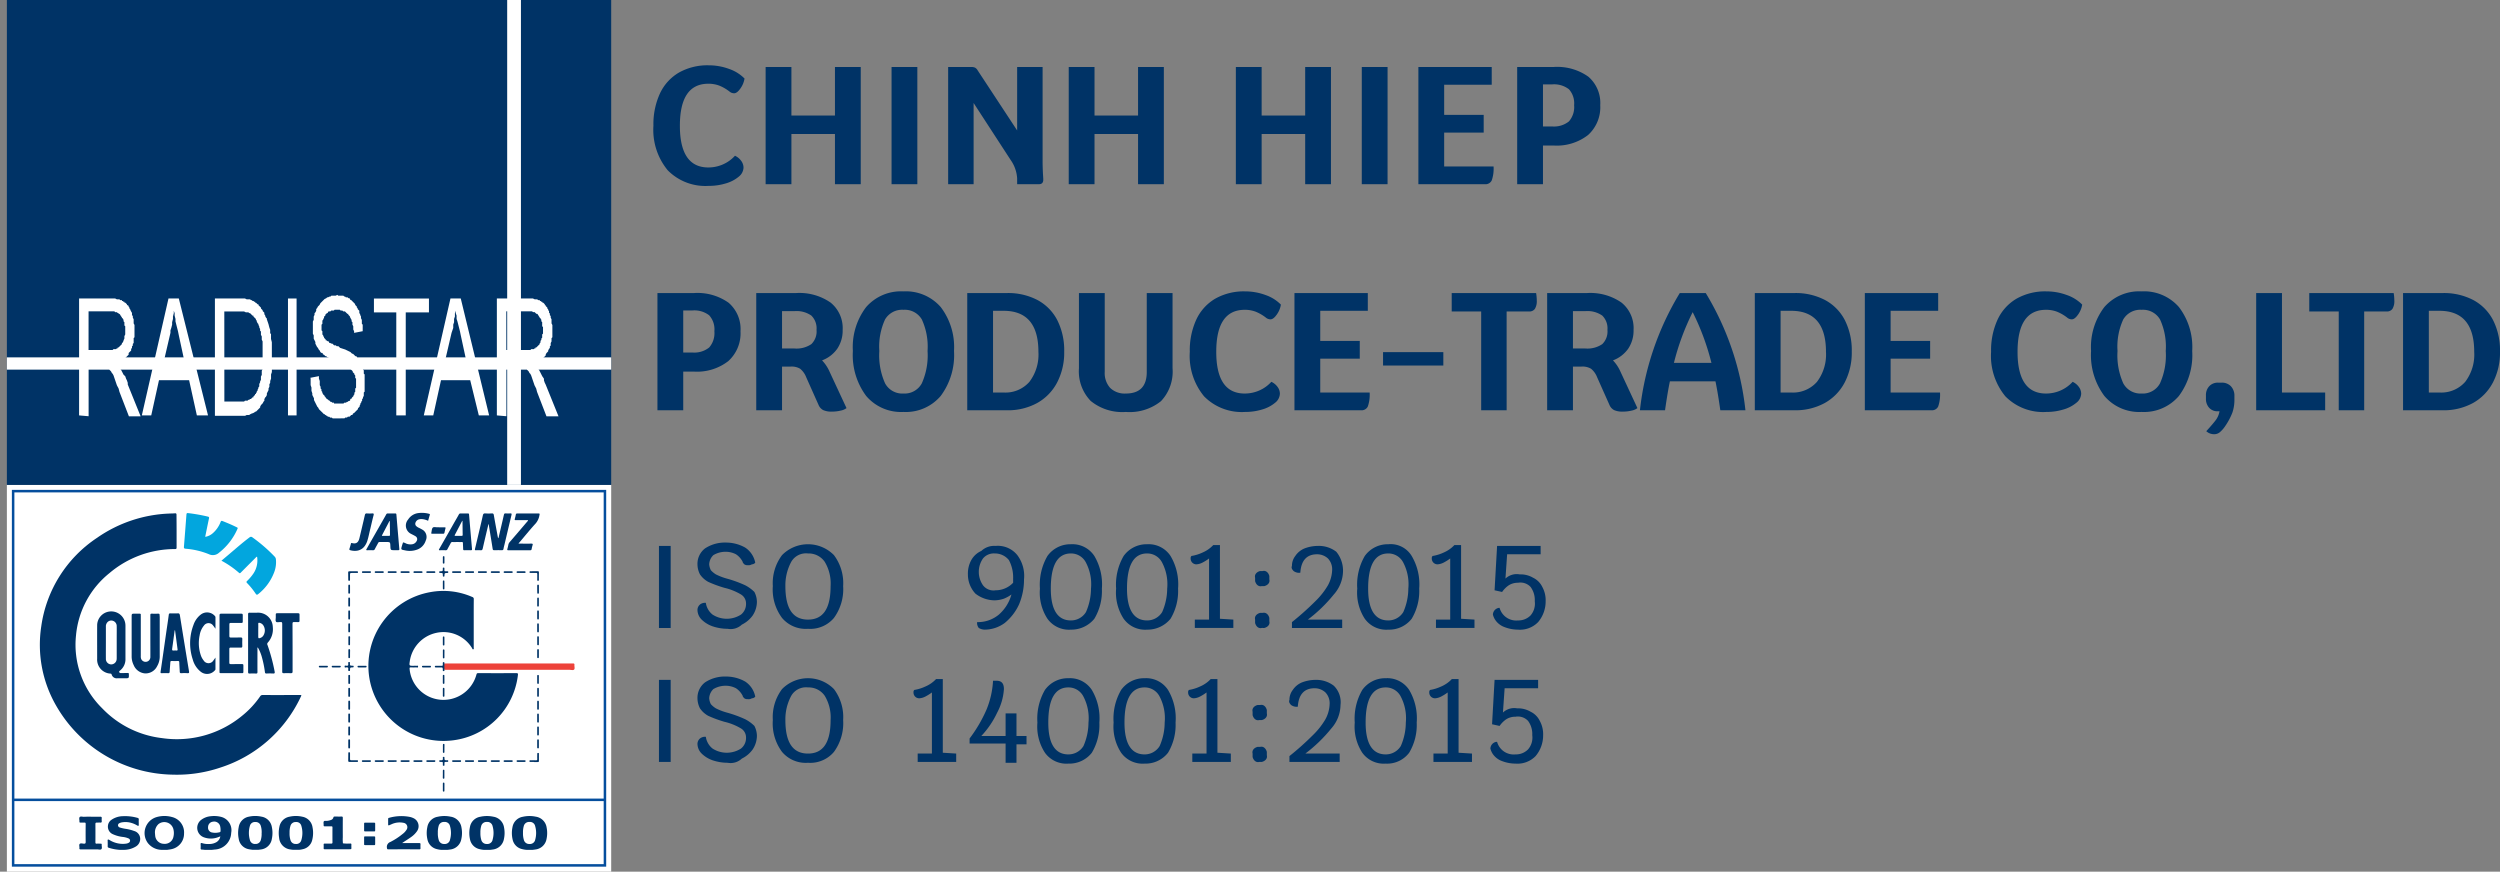 <svg xmlns="http://www.w3.org/2000/svg" xmlns:xlink="http://www.w3.org/1999/xlink" width="298.58" height="104.105" viewBox="0 0 298.58 104.105">
  <rect x="0" y="0" width="298.58" height="104.105" fill="#808080" stroke="none"/>
  <defs>
    <clipPath id="clip-path">
      <rect id="SVGID" width="73.776" height="58.555" fill="none"/>
    </clipPath>
  </defs>
  <g id="Group_246" data-name="Group 246" transform="translate(2650 -2049)">
    <g id="Group_139" data-name="Group 139">
      <g id="Group_245" data-name="Group 245" transform="translate(-2561 2001)">
        <g id="Group">
          <path id="Path_61156" data-name="Path 61156" d="M7.64.2A6.31,6.31,0,0,1,2.75-1.66,7.583,7.583,0,0,1,1.04-6.98a8.776,8.776,0,0,1,.79-3.88A5.656,5.656,0,0,1,4.1-13.34a6.928,6.928,0,0,1,3.54-.86,6.989,6.989,0,0,1,2.43.43,4.745,4.745,0,0,1,1.85,1.15,2.784,2.784,0,0,1-.5,1.2q-.4.56-.74.56a.849.849,0,0,1-.52-.18,5.047,5.047,0,0,0-1.27-.74A3.665,3.665,0,0,0,7.6-12Q4.2-12,4.2-6.98,4.2-2,7.6-2a4.3,4.3,0,0,0,1.73-.36A4.211,4.211,0,0,0,10.78-3.4a1.9,1.9,0,0,1,.74.61,1.371,1.371,0,0,1,.28.81A1.437,1.437,0,0,1,11.23-.9,4.187,4.187,0,0,1,9.7-.1,6.87,6.87,0,0,1,7.64.2ZM25.8-14V0H22.72V-6h-5.2V0H14.44V-14h3.08v5.8h5.2V-14Zm3.68,0h3.08V0H29.48ZM47.52-2.74q0,.62.04,1.46.04.56.04.74,0,.54-.52.54h-2.6V-.68A4.219,4.219,0,0,0,43.7-2.9L39.28-9.7V0H36.24V-14H39a1.137,1.137,0,0,1,.43.07.774.774,0,0,1,.33.33l4.72,7.18V-14h3.04ZM62-14V0H58.92V-6h-5.2V0H50.64V-14h3.08v5.8h5.2V-14Zm19.96,0V0H78.88V-6h-5.2V0H70.6V-14h3.08v5.8h5.2V-14Zm3.68,0h3.08V0H85.64ZM101.38-2.12a4.284,4.284,0,0,1-.22,1.67.827.827,0,0,1-.82.45H92.4V-14h8.76v2.12H95.48v3.6h4.72v2.12H95.48v4.04ZM108.56-14a6.41,6.41,0,0,1,4.14,1.16,4.134,4.134,0,0,1,1.42,3.4,4.463,4.463,0,0,1-1.45,3.56,6.074,6.074,0,0,1-4.11,1.26h-1.28V0H104.2V-14Zm-.2,7.1a2.836,2.836,0,0,0,2.02-.6A2.606,2.606,0,0,0,111-9.44a2.5,2.5,0,0,0-.62-1.9,2.9,2.9,0,0,0-2.02-.58h-1.08V-6.9Z" transform="translate(-12 70)" fill="#036"/>
          <path id="Path_61157" data-name="Path 61157" d="M5.88-14a6.41,6.41,0,0,1,4.14,1.16,4.134,4.134,0,0,1,1.42,3.4A4.463,4.463,0,0,1,9.99-5.88,6.074,6.074,0,0,1,5.88-4.62H4.6V0H1.52V-14Zm-.2,7.1A2.836,2.836,0,0,0,7.7-7.5a2.607,2.607,0,0,0,.62-1.94,2.5,2.5,0,0,0-.62-1.9,2.9,2.9,0,0,0-2.02-.58H4.6V-6.9ZM24.1-.26a1.65,1.65,0,0,1-.7.3,4.441,4.441,0,0,1-1.04.12,2.388,2.388,0,0,1-1.04-.18,1.225,1.225,0,0,1-.56-.62L19.28-3.96a2.413,2.413,0,0,0-.72-1,1.986,1.986,0,0,0-1.12-.26H16.4V0H13.32V-14h4.76a6.505,6.505,0,0,1,4.12,1.14A3.915,3.915,0,0,1,23.64-9.6a3.881,3.881,0,0,1-.63,2.23,3.871,3.871,0,0,1-1.83,1.41,4.737,4.737,0,0,1,.9,1.36ZM17.88-7.38A3.138,3.138,0,0,0,19.9-7.9a2.1,2.1,0,0,0,.62-1.7,2.134,2.134,0,0,0-.62-1.71,3.094,3.094,0,0,0-2.02-.53H16.4v4.46ZM30.9.2a5.471,5.471,0,0,1-4.45-1.91,8.164,8.164,0,0,1-1.59-5.37,7.865,7.865,0,0,1,1.59-5.25A5.524,5.524,0,0,1,30.9-14.2a5.524,5.524,0,0,1,4.45,1.87,7.865,7.865,0,0,1,1.59,5.25,8.164,8.164,0,0,1-1.59,5.37A5.471,5.471,0,0,1,30.9.2Zm0-2.2a2.338,2.338,0,0,0,2.19-1.21,8.169,8.169,0,0,0,.69-3.87,7.784,7.784,0,0,0-.68-3.76A2.355,2.355,0,0,0,30.9-12a2.355,2.355,0,0,0-2.2,1.16,7.784,7.784,0,0,0-.68,3.76,8.169,8.169,0,0,0,.69,3.87A2.338,2.338,0,0,0,30.9-2ZM43.26-14a7.534,7.534,0,0,1,3.66.84,5.677,5.677,0,0,1,2.36,2.41A8,8,0,0,1,50.1-7a7.71,7.71,0,0,1-.85,3.69A5.961,5.961,0,0,1,46.86-.86a7.263,7.263,0,0,1-3.6.86H38.52V-14Zm-.4,11.88a3.82,3.82,0,0,0,3.08-1.27,5.382,5.382,0,0,0,1.08-3.59q0-4.9-4.16-4.9H41.6v9.76ZM57.46.2a5.956,5.956,0,0,1-4.19-1.31,5.082,5.082,0,0,1-1.41-3.91V-14h3.08v9.42a2.631,2.631,0,0,0,.65,1.91A2.487,2.487,0,0,0,57.46-2q2.5,0,2.5-2.58V-14h3.08v8.98a5.134,5.134,0,0,1-1.38,3.93A5.966,5.966,0,0,1,57.46.2ZM71.7.2a6.31,6.31,0,0,1-4.89-1.86A7.583,7.583,0,0,1,65.1-6.98a8.776,8.776,0,0,1,.79-3.88,5.656,5.656,0,0,1,2.27-2.48,6.928,6.928,0,0,1,3.54-.86,6.989,6.989,0,0,1,2.43.43,4.745,4.745,0,0,1,1.85,1.15,2.784,2.784,0,0,1-.5,1.2q-.4.56-.74.56a.849.849,0,0,1-.52-.18,5.047,5.047,0,0,0-1.27-.74A3.665,3.665,0,0,0,71.66-12q-3.4,0-3.4,5.02Q68.26-2,71.66-2a4.3,4.3,0,0,0,1.73-.36A4.211,4.211,0,0,0,74.84-3.4a1.9,1.9,0,0,1,.74.61,1.371,1.371,0,0,1,.28.81A1.437,1.437,0,0,1,75.29-.9a4.187,4.187,0,0,1-1.53.8A6.87,6.87,0,0,1,71.7.2ZM86.58-2.12a4.284,4.284,0,0,1-.22,1.67.827.827,0,0,1-.82.45H77.6V-14h8.76v2.12H80.68v3.6H85.4v2.12H80.68v4.04Zm1.6-4.82h7.2v1.6h-7.2ZM106.46-14a5.386,5.386,0,0,1,.08.88,1.792,1.792,0,0,1-.22,1,.789.789,0,0,1-.7.32h-2.68V0H99.9V-11.8H96.38V-14ZM118.56-.26a1.65,1.65,0,0,1-.7.3,4.442,4.442,0,0,1-1.04.12,2.388,2.388,0,0,1-1.04-.18,1.225,1.225,0,0,1-.56-.62l-1.48-3.32a2.413,2.413,0,0,0-.72-1,1.986,1.986,0,0,0-1.12-.26h-1.04V0h-3.08V-14h4.76a6.505,6.505,0,0,1,4.12,1.14A3.915,3.915,0,0,1,118.1-9.6a3.881,3.881,0,0,1-.63,2.23,3.871,3.871,0,0,1-1.83,1.41,4.737,4.737,0,0,1,.9,1.36Zm-6.22-7.12a3.137,3.137,0,0,0,2.02-.52,2.1,2.1,0,0,0,.62-1.7,2.134,2.134,0,0,0-.62-1.71,3.094,3.094,0,0,0-2.02-.53h-1.48v4.46ZM128.46,0q-.3-2.14-.58-3.46h-5.44q-.28,1.32-.58,3.46h-3a34.189,34.189,0,0,1,4.76-14h3.1a34.087,34.087,0,0,1,4.74,14ZM127.4-5.66a29.364,29.364,0,0,0-2.24-6.06,29.364,29.364,0,0,0-2.24,6.06ZM137.32-14a7.534,7.534,0,0,1,3.66.84,5.677,5.677,0,0,1,2.36,2.41A8,8,0,0,1,144.16-7a7.71,7.71,0,0,1-.85,3.69,5.961,5.961,0,0,1-2.39,2.45,7.263,7.263,0,0,1-3.6.86h-4.74V-14Zm-.4,11.88A3.82,3.82,0,0,0,140-3.39a5.382,5.382,0,0,0,1.08-3.59q0-4.9-4.16-4.9h-1.26v9.76Zm17.78,0a4.284,4.284,0,0,1-.22,1.67.827.827,0,0,1-.82.45h-7.94V-14h8.76v2.12H148.8v3.6h4.72v2.12H148.8v4.04ZM167.4.2a6.31,6.31,0,0,1-4.89-1.86,7.583,7.583,0,0,1-1.71-5.32,8.776,8.776,0,0,1,.79-3.88,5.656,5.656,0,0,1,2.27-2.48,6.928,6.928,0,0,1,3.54-.86,6.989,6.989,0,0,1,2.43.43,4.744,4.744,0,0,1,1.85,1.15,2.784,2.784,0,0,1-.5,1.2q-.4.56-.74.56a.849.849,0,0,1-.52-.18,5.047,5.047,0,0,0-1.27-.74,3.665,3.665,0,0,0-1.29-.22q-3.4,0-3.4,5.02,0,4.98,3.4,4.98a4.3,4.3,0,0,0,1.73-.36,4.211,4.211,0,0,0,1.45-1.04,1.9,1.9,0,0,1,.74.61,1.371,1.371,0,0,1,.28.81,1.437,1.437,0,0,1-.57,1.08,4.187,4.187,0,0,1-1.53.8A6.87,6.87,0,0,1,167.4.2Zm11.38,0a5.471,5.471,0,0,1-4.45-1.91,8.164,8.164,0,0,1-1.59-5.37,7.865,7.865,0,0,1,1.59-5.25,5.524,5.524,0,0,1,4.45-1.87,5.524,5.524,0,0,1,4.45,1.87,7.865,7.865,0,0,1,1.59,5.25,8.164,8.164,0,0,1-1.59,5.37A5.471,5.471,0,0,1,178.78.2Zm0-2.2a2.338,2.338,0,0,0,2.19-1.21,8.169,8.169,0,0,0,.69-3.87,7.784,7.784,0,0,0-.68-3.76,2.355,2.355,0,0,0-2.2-1.16,2.355,2.355,0,0,0-2.2,1.16,7.784,7.784,0,0,0-.68,3.76,8.169,8.169,0,0,0,.69,3.87A2.338,2.338,0,0,0,178.78-2Zm9.56-1.3a1.469,1.469,0,0,1,1.1.43,1.631,1.631,0,0,1,.42,1.19v.38a4.635,4.635,0,0,1-.25,1.6,7.865,7.865,0,0,1-.83,1.56,3.471,3.471,0,0,1-.65.75,1.047,1.047,0,0,1-.67.25,1.386,1.386,0,0,1-.96-.36q.82-.9,1.15-1.35a2.407,2.407,0,0,0,.43-1.03h-.2a1.332,1.332,0,0,1-1.04-.42,1.577,1.577,0,0,1-.38-1.1v-.38a1.529,1.529,0,0,1,.4-1.1,1.4,1.4,0,0,1,1.06-.42ZM200.7-2.12V0h-8.24V-14h3.08V-2.12ZM208.88-14a5.387,5.387,0,0,1,.08.88,1.792,1.792,0,0,1-.22,1,.789.789,0,0,1-.7.32h-2.68V0h-3.04V-11.8H198.8V-14Zm5.86,0a7.534,7.534,0,0,1,3.66.84,5.677,5.677,0,0,1,2.36,2.41A8,8,0,0,1,221.58-7a7.71,7.71,0,0,1-.85,3.69,5.961,5.961,0,0,1-2.39,2.45,7.263,7.263,0,0,1-3.6.86H210V-14Zm-.4,11.88a3.82,3.82,0,0,0,3.08-1.27,5.382,5.382,0,0,0,1.08-3.59q0-4.9-4.16-4.9h-1.26v9.76Z" transform="translate(-12 97)" fill="#036"/>
        </g>
      </g>
      <g id="Group_244" data-name="Group 244" transform="translate(-2751.16 2182.575)">
        <rect id="Rectangle_89" data-name="Rectangle 89" width="72.175" height="46.193" transform="translate(101.981 -75.663)" fill="#fff"/>
        <rect id="Rectangle_90" data-name="Rectangle 90" width="44.7" height="70.681" transform="translate(173.409 -74.916) rotate(90)" fill="none" stroke="#054e9d" stroke-miterlimit="10" stroke-width="0.3"/>
        <g id="Group_217" data-name="Group 217" transform="translate(101.16 -133.575)">
          <g id="Group_216" data-name="Group 216">
            <g id="Group_215" data-name="Group 215" clip-path="url(#clip-path)">
              <rect id="Rectangle_91" data-name="Rectangle 91" width="72.175" height="80.554" transform="translate(0.821 -22.641)" fill="#036"/>
              <rect id="Rectangle_92" data-name="Rectangle 92" width="1.643" height="80.554" transform="translate(60.574 -22.641)" fill="#fff"/>
              <rect id="Rectangle_93" data-name="Rectangle 93" width="72.175" height="1.465" transform="translate(0.821 42.681)" fill="#fff"/>
              <path id="Path_420" data-name="Path 420" d="M113.044-86.832h2.875l.1-.1h.307l.1-.1h.1v-.1h.1l.1-.1.1-.1.1-.1.1-.1v-.1l.1-.1.1-.2V-88l.1-.195v-.293l.1-.2v-.976l-.1-.1v-.392l-.1-.1v-.194l-.1-.1v-.1h-.1v-.1l-.1-.1v-.1h-.1v-.1l-.1-.1h-.1v-.1h-.1l-.1-.1h-.2l-.1-.1h-3.08Zm-1.129,7.811V-92.984h4.312l.2.1h.307l.1.1h.2v.1h.1l.1.1h.1v.1h.1l.1.1.1.1v.1h.1l.1.1v.1l.1.1v.1l.1.1v.1l.1.1v.1l.1.1v.292l.1.1v.195l.1.2v.487l.1.195v1.465l-.1.1v.587l-.1.1v.2l-.1.1v.195l-.1.1v.2l-.1.1-.1.1-.1.1v.195l-.1.1-.1.1-.1.1-.1.1h-.1l-.1.1-.1.1-.1.1h-.1l-.206.1-.1.1h-.1l-.206.1h-.1l.1.1.1.1.1.1.1.1.1.1.1.1v.1l.1.1.1.195.1.194.1.2.206.195.1.293.1.2.1.292v.195l1.539,3.808h-1.4l-1.13-2.929-.1-.391-.206-.39-.1-.293-.1-.292-.1-.293-.1-.293-.1-.195-.1-.1-.1-.194-.1-.1-.1-.1v-.1l-.1-.1-.1-.1-.1-.1h-.1v-.1H115l-.1-.1h-.308l-.206-.1h-1.334v6.249Z" transform="translate(-102.469 128.633)" fill="#fff" fill-rule="evenodd"/>
              <path id="Path_421" data-name="Path 421" d="M122.912-84.781h2.773l-.821-3.809-.1-.487-.1-.392-.1-.391-.1-.391v-.292l-.1-.391v-.293l-.1-.293v.293l-.1.391v.293l-.1.389v.293l-.1.391-.1.293v.293Zm-2.464,5.76,3.183-13.963h1.233l3.489,13.963h-1.334l-.924-4.2h-3.6l-.924,4.2Z" transform="translate(-103.508 128.633)" fill="#fff" fill-rule="evenodd"/>
              <path id="Path_422" data-name="Path 422" d="M131.514-80.681h2.363l.1-.1h.307l.1-.1h.1l.1-.1h.1l.1-.1.1-.1h.1v-.1l.1-.1.1-.1v-.1h.1v-.1l.1-.1v-.1l.1-.1v-.1l.1-.2v-.1l.1-.1v-.292l.1-.2v-.1l.1-.195v-.391l.1-.2v-.488l.1-.194v-3.32l-.1-.2v-.391l-.1-.2v-.389l-.1-.1v-.2l-.1-.2v-.1l-.1-.195v-.1l-.1-.1-.1-.2v-.1l-.1-.1v-.1l-.1-.1-.1-.1-.1-.1v-.1h-.1l-.1-.1-.1-.1-.1-.1h-.1l-.1-.1h-.307l-.206-.1h-2.363Zm-1.129,1.66V-92.984h3.594l.2.1h.41l.1.1h.1l.1.1h.1l.1.1h.1v.1h.1l.1.1.1.1h.1v.1l.1.1.1.1.1.1v.1l.1.1.1.1v.1l.1.1.1.1v.195l.1.1v.1l.1.195.1.1v.1l.1.292.1.293.1.391.1.293v.391l.1.1v.587l.1.391V-84.2l-.1.293v.488l-.1.293v.195l-.1.2v.292l-.1.195v.2l-.1.195-.1.2v.195l-.1.195-.1.1-.1.2v.195l-.1.1-.1.2-.1.1-.1.1-.1.195v.1l-.1.1-.1.1-.1.1-.1.1-.1.1h-.1l-.1.1-.2.1h-.1l-.1.1h-.1l-.1.1h-.307l-.2.1h-3.594Z" transform="translate(-104.718 128.633)" fill="#fff" fill-rule="evenodd"/>
              <rect id="Rectangle_94" data-name="Rectangle 94" width="1.027" height="13.963" transform="translate(34.394 35.65)" fill="#fff"/>
              <path id="Path_423" data-name="Path 423" d="M143.361-83.552l1.027-.2v.293l.1.293v.488l.1.2v.2l.1.1v.2l.1.1v.1l.1.2.1.1.1.1v.1h.1v.1l.1.1.1.1h.1v.1h.1l.1.1.1.1h.1l.1.1h.206v.1h1.129l.1-.1h.205l.1-.1h.1l.1-.1h.1l.1-.1v-.1l.1-.1h.1v-.1l.1-.1.1-.1v-.1l.1-.1v-.2l.1-.1v-.391l.1-.1v-1.074l-.1-.1v-.293l-.1-.1v-.1l-.1-.1-.1-.1v-.1l-.1-.1-.1-.1-.1-.1-.1-.1-.1-.1h-.1l-.205-.1-.205-.1-.205-.2-.309-.1-.205-.1-.308-.1-.309-.2-.308-.1-.205-.1-.205-.1-.1-.1h-.1l-.1-.1-.1-.1h-.1v-.1l-.1-.1h-.1l-.1-.1-.1-.2-.1-.1-.1-.2-.1-.1-.1-.2-.1-.194v-.2l-.1-.2-.1-.2v-.391l-.1-.2v-1.465l.1-.194v-.391l.1-.2v-.2l.1-.1.1-.2v-.2l.1-.1.1-.194.1-.1.1-.1.1-.2.1-.1.1-.1.1-.1.1-.1.1-.1.206-.1.1-.1h.1l.205-.1h.1l.1-.1h.514l.205-.1.1.1h.617l.1.1h.1l.1.1h.205l.1.1h.1l.1.1v.1h.1l.1.1.1.1.1.1.1.1.1.1v.1l.1.1.1.1v.1l.1.1v.1l.1.1.1.1v.293l.1.1v.1l.1.2v.2l.1.2V-90l.1.1v.782l-1.027.2v-.2l-.1-.2V-89.7l-.1-.2v-.293l-.1-.1v-.194l-.1-.1v-.1l-.1-.1v-.1l-.1-.1-.1-.1v-.1h-.1l-.1-.1-.1-.1-.1-.1h-.205l-.1-.1h-.206l-.1-.1h-.615l-.1.1h-.309l-.1.1h-.205l-.1.1v.1h-.1l-.1.1-.1.1v.1l-.1.1H145v.2l-.1.1v.1l-.1.1V-90l-.1.1v.684l.1.1v.39l.1.1v.1l.1.1v.1l.1.1.1.1v.1h.1l.1.1h.1l.1.1v.1h.1l.205.1h.1l.1.1.1.1h.205l.1.1h.205l.205.2.309.1.308.1.205.1.205.1.206.1.1.1.1.1h.1l.1.1.1.1.1.1h.1l.1.1v.1l.1.1.1.1v.1l.1.1.1.1v.1l.1.1v.1l.1.1v.1l.1.1v.293l.1.1v.39l.1.1v2.051l-.1.1v.391l-.1.2v.1l-.1.1v.2l-.1.1v.1l-.1.1v.1l-.1.2v.1l-.1.1-.1.1v.1l-.1.1-.1.1-.1.1-.1.1-.1.1h-.1v.1l-.1.1h-.1l-.1.1-.1.1h-.205l-.1.1h-.205l-.1.1H146.03l-.1-.1h-.205l-.1-.1h-.205V-79h-.1l-.1-.1h-.1v-.1H145l-.1-.1-.1-.1-.1-.1-.205-.2-.1-.1-.1-.2-.1-.1-.1-.2-.1-.2-.1-.2-.1-.2v-.2l-.1-.2-.1-.2v-.2l-.1-.293v-.391l-.1-.293v-.781Z" transform="translate(-106.298 128.674)" fill="#fff" fill-rule="evenodd"/>
              <path id="Path_424" data-name="Path 424" d="M154.68-79.02v-12.3h-2.67v-1.66h6.571v1.66H155.81v12.3Z" transform="translate(-107.351 128.633)" fill="#fff" fill-rule="evenodd"/>
              <path id="Path_425" data-name="Path 425" d="M161.153-84.781h2.875l-.822-3.809-.1-.487-.1-.392-.1-.391-.1-.391-.1-.292v-.391l-.1-.293v-.293l-.1.293v.391l-.1.293v.389l-.1.293v.391l-.1.293-.1.293Zm-2.362,5.76,3.184-13.963h1.231l3.387,13.963h-1.231l-1.027-4.2h-3.49l-.924,4.2Z" transform="translate(-108.176 128.633)" fill="#fff" fill-rule="evenodd"/>
              <path id="Path_426" data-name="Path 426" d="M169.856-86.832h2.875l.1-.1h.309l.1-.1h.1v-.1h.1l.1-.1.1-.1.1-.1.1-.1v-.1l.1-.1v-.2l.1-.1V-88.2l.1-.1v-.391l.1-.1v-.781l-.1-.1v-.489l-.1-.1v-.194l-.1-.1v-.1h-.1v-.1l-.1-.1v-.1h-.1v-.1l-.1-.1h-.1l-.1-.1-.1-.1h-.206l-.1-.1h-3.081Zm-1.129,7.811V-92.984h4.313l.206.1h.307l.1.1h.206v.1h.1l.1.1h.1v.1h.1l.1.1.1.1v.1h.1v.1l.1.1.1.1v.1l.1.1v.1l.1.1v.2l.1.1v.195l.1.1v.195l.1.2v.487l.1.195v1.465l-.1.1v.391l-.1.2v.293l-.1.1v.195l-.1.1-.1.2v.1l-.1.1-.1.1-.1.195v.1l-.1.1-.1.1-.1.1h-.1l-.1.1-.1.1-.1.1h-.206l-.1.1-.1.1h-.1l-.2.1h-.1l.1.1.1.1.1.1.1.1.1.1.1.1v.1l.1.1.1.195.1.194.1.2.1.195.2.293v.2l.1.292.1.195,1.54,3.808h-1.438l-1.129-2.929-.1-.391-.2-.39-.1-.293-.1-.292-.1-.293-.1-.293-.1-.195-.1-.1-.1-.194-.1-.1-.1-.1v-.1l-.1-.1-.1-.1-.1-.1-.1-.1h-.1l-.1-.1H171.4l-.2-.1h-1.336v6.249Z" transform="translate(-109.386 128.633)" fill="#fff" fill-rule="evenodd"/>
            </g>
          </g>
        </g>
        <g id="Group_218" data-name="Group 218" transform="translate(105.93 -72.327)">
          <path id="Path_427" data-name="Path 427" d="M122.912-61.618c0,.643,0,1.286,0,1.928,0,.153-.042.187-.191.189a12.1,12.1,0,0,0-7.832,2.876A10.774,10.774,0,0,0,110.9-49.2a10.636,10.636,0,0,0,3.131,8.723,11.771,11.771,0,0,0,7.122,3.552,12.242,12.242,0,0,0,9.6-2.678,10.869,10.869,0,0,0,2.136-2.305.329.329,0,0,1,.311-.16c1.473.005,2.947,0,4.419,0,.224,0,.227,0,.131.2a16,16,0,0,1-9.611,8.465,16.179,16.179,0,0,1-5.651.846,16.364,16.364,0,0,1-13.984-8.28,14.551,14.551,0,0,1-1.757-9.419,15.211,15.211,0,0,1,6.672-10.591,16.156,16.156,0,0,1,8.62-2.894c.22-.011.443-.007.662-.028.177-.017.207.056.2.215C122.907-62.9,122.912-62.26,122.912-61.618Z" transform="translate(-106.591 63.828)" fill="#036"/>
          <path id="Path_428" data-name="Path 428" d="M163.836-49.324v2.872c0,.073.047.183-.055.211s-.107-.084-.143-.141a4,4,0,0,0-4.257-1.827,4.063,4.063,0,0,0-3.182,3.4c-.078.536-.078.536.457.536a2.451,2.451,0,0,1,.321,0c.075.011.211-.077.213.089,0,.184-.147.1-.225.1a6.249,6.249,0,0,1-.642,0c-.124,0-.157.032-.149.161a4.061,4.061,0,0,0,3.643,3.7,4.082,4.082,0,0,0,4.348-3.021c.036-.125.093-.152.21-.151q2.279.007,4.559,0c.167,0,.2.05.183.207a8.9,8.9,0,0,1-7.73,7.813,8.971,8.971,0,0,1-10.023-7.493,8.954,8.954,0,0,1,7.269-10.2,8.592,8.592,0,0,1,5.032.577.241.241,0,0,1,.177.264C163.833-51.252,163.836-50.288,163.836-49.324Z" transform="translate(-112.028 62.542)" fill="#036"/>
          <path id="Path_429" data-name="Path 429" d="M135.526-58.2c-.093.011-.13.083-.18.132q-.873.872-1.745,1.748c-.067.067-.117.141-.227.047a11.076,11.076,0,0,0-2.1-1.45c.3-.254.586-.493.869-.733.818-.692,1.618-1.4,2.477-2.045a.259.259,0,0,1,.364,0,18.5,18.5,0,0,1,2.637,2.283.536.536,0,0,1,.158.332,3.348,3.348,0,0,1-.206,1.539,6.03,6.03,0,0,1-1.906,2.61c-.137.112-.207.1-.307-.048a8.764,8.764,0,0,0-1.021-1.263c-.1-.1-.1-.158,0-.256a5.546,5.546,0,0,0,.775-.92,2.808,2.808,0,0,0,.431-1.879.508.508,0,0,0-.019-.1Z" transform="translate(-109.596 63.44)" fill="#02a6de"/>
          <path id="Path_430" data-name="Path 430" d="M128.719-60.964a1.859,1.859,0,0,0,.943-.473,3.367,3.367,0,0,0,.886-1.3c.056-.139.111-.162.25-.108.567.222,1.128.459,1.672.732.076.038.161.057.1.186a7.334,7.334,0,0,1-2.135,2.8l-.048.036a1.092,1.092,0,0,1-1.234.2,9.237,9.237,0,0,0-2.782-.654c-.16-.017-.214-.062-.2-.231.106-1.28.2-2.562.3-3.842.011-.132.035-.2.2-.181a19.762,19.762,0,0,1,2.35.415c.145.036.174.085.141.231-.152.7-.291,1.4-.434,2.1C128.724-61.032,128.724-61.007,128.719-60.964Z" transform="translate(-108.974 63.833)" fill="#02a6de"/>
          <path id="Path_431" data-name="Path 431" d="M118.158-42.934c0-.115-.038-.15-.149-.146-.268.009-.536.01-.8.011a.189.189,0,0,1-.2-.1c-.04-.1.027-.144.092-.2a1.708,1.708,0,0,0,.65-1.4q0-.965,0-1.929v-1.988a1.783,1.783,0,0,0-.09-.593,1.7,1.7,0,0,0-1.823-1.139,1.675,1.675,0,0,0-1.467,1.651c-.008,1.325,0,2.651,0,3.977a1.675,1.675,0,0,0,.418,1.224,1.675,1.675,0,0,0,1.165.561c.077.01.124.03.145.106a.624.624,0,0,0,.674.455h.924C118.174-42.447,118.17-42.447,118.158-42.934ZM116.7-44.719a.659.659,0,0,1-.669.616.648.648,0,0,1-.618-.662c-.007-.655,0-1.31,0-1.966h0v-1.886a.723.723,0,0,1,.191-.531.616.616,0,0,1,.682-.15.653.653,0,0,1,.42.629c.01.454,0,.909,0,1.363v2.387a1.9,1.9,0,0,1-.006.2Z" transform="translate(-107.537 62.206)" fill="#036"/>
          <path id="Path_432" data-name="Path 432" d="M138.066-43.239a21.371,21.371,0,0,0-.849-3.154.241.241,0,0,1,.03-.288,2.381,2.381,0,0,0,.6-1.876,1.755,1.755,0,0,0-.572-1.246,1.755,1.755,0,0,0-1.293-.454c-.3,0-.589.01-.884,0-.165-.007-.2.054-.2.206.005,1.071,0,2.142,0,3.213v3.654c0,.147.033.2.189.194a7.212,7.212,0,0,1,.742,0c.157.009.188-.05.187-.195-.006-.91,0-1.82,0-2.73a.27.27,0,0,1,.034-.206,4.614,4.614,0,0,1,.473,1.1,12.388,12.388,0,0,1,.385,1.865c.019.127.065.166.19.162a7.5,7.5,0,0,1,.783,0C138.087-42.982,138.1-43.064,138.066-43.239Zm-1.317-4.339a.676.676,0,0,1-.347.319c-.255.1-.292.079-.292-.2v-.7c0-.24.011-.48,0-.72-.011-.185.066-.2.213-.152a.693.693,0,0,1,.415.324,1.116,1.116,0,0,1,.011,1.129Z" transform="translate(-110.037 62.185)" fill="#036"/>
          <path id="Path_433" data-name="Path 433" d="M121.294-47.455v-2.491c0-.141.04-.184.18-.178.254.011.509.009.763,0,.111,0,.16.033.162.143,0,.087.016.174.016.261v4.68a2.28,2.28,0,0,1-.312,1.19,1.535,1.535,0,0,1-1.436.862,1.6,1.6,0,0,1-1.361-.989,2.3,2.3,0,0,1-.245-1.066q0-2.34,0-4.68c0-.4,0-.4.4-.4.18,0,.362.005.542,0,.114,0,.161.036.15.149a1.249,1.249,0,0,0,0,.141v4.761a.992.992,0,0,0,.032.318.571.571,0,0,0,.637.376.565.565,0,0,0,.474-.566C121.3-45.781,121.293-46.618,121.294-47.455Z" transform="translate(-108.108 62.167)" fill="#036"/>
          <path id="Path_434" data-name="Path 434" d="M163.339-21.227a1.529,1.529,0,0,0-1.288-1.3,3.643,3.643,0,0,0-1.562.011,1.5,1.5,0,0,0-1.228,1.237,3.41,3.41,0,0,0,.007,1.439,1.486,1.486,0,0,0,1.147,1.189,2.669,2.669,0,0,0,.534.088h.705c.11-.014.22-.023.329-.043a1.522,1.522,0,0,0,1.339-1.247A3.353,3.353,0,0,0,163.339-21.227Zm-1.37,1.464a.628.628,0,0,1-.675.494.645.645,0,0,1-.678-.5,2.622,2.622,0,0,1-.1-.83,2.644,2.644,0,0,1,.091-.8.646.646,0,0,1,.677-.5.628.628,0,0,1,.682.485,2.962,2.962,0,0,1,0,1.651Z" transform="translate(-112.994 58.818)" fill="#036"/>
          <path id="Path_435" data-name="Path 435" d="M169.13-21.227a1.53,1.53,0,0,0-1.288-1.3,3.639,3.639,0,0,0-1.561.011,1.5,1.5,0,0,0-1.228,1.237,3.4,3.4,0,0,0,.006,1.439,1.486,1.486,0,0,0,1.147,1.189,2.679,2.679,0,0,0,.534.088h.705c.111-.014.22-.023.329-.043a1.522,1.522,0,0,0,1.339-1.247A3.368,3.368,0,0,0,169.13-21.227Zm-1.371,1.464a.628.628,0,0,1-.675.494.646.646,0,0,1-.678-.5,2.647,2.647,0,0,1-.1-.83,2.643,2.643,0,0,1,.091-.8.646.646,0,0,1,.677-.5.628.628,0,0,1,.682.485,2.954,2.954,0,0,1,0,1.651Z" transform="translate(-113.699 58.818)" fill="#036"/>
          <path id="Path_436" data-name="Path 436" d="M174.92-21.227a1.53,1.53,0,0,0-1.288-1.3,3.643,3.643,0,0,0-1.562.011,1.5,1.5,0,0,0-1.228,1.237,3.41,3.41,0,0,0,.007,1.439A1.484,1.484,0,0,0,172-18.654a2.66,2.66,0,0,0,.533.088h.706c.11-.014.22-.023.328-.043a1.523,1.523,0,0,0,1.34-1.247,3.369,3.369,0,0,0,.013-1.371Zm-1.37,1.464a.629.629,0,0,1-.676.494.644.644,0,0,1-.677-.5,2.622,2.622,0,0,1-.1-.83,2.644,2.644,0,0,1,.091-.8.645.645,0,0,1,.676-.5.628.628,0,0,1,.682.485A2.97,2.97,0,0,1,173.55-19.763Z" transform="translate(-114.404 58.818)" fill="#036"/>
          <path id="Path_437" data-name="Path 437" d="M126.394-43.236q-.556-3.345-1.09-6.692c-.032-.195-.1-.261-.293-.237a3.077,3.077,0,0,1-.382,0c-.147,0-.294.008-.441,0s-.2.032-.215.183c-.09.7-.2,1.39-.3,2.086-.224,1.569-.446,3.138-.676,4.706-.022.146.022.172.151.169.248-.007.5-.011.742,0,.142.007.184-.048.192-.18.022-.374.058-.747.079-1.122.007-.123.055-.156.172-.153.241.008.482.01.723,0,.134-.005.17.044.173.171.012.361.041.722.054,1.083,0,.145.043.213.208.2a5.346,5.346,0,0,1,.7,0C126.374-43.01,126.426-43.046,126.394-43.236ZM124.9-45.727a2.18,2.18,0,0,0-.321,0c-.167.018-.223-.032-.2-.209.105-.732.2-1.467.3-2.2h.046q.152,1.132.3,2.264C125.043-45.759,125.006-45.721,124.9-45.727Z" transform="translate(-108.588 62.173)" fill="#036"/>
          <path id="Path_438" data-name="Path 438" d="M124.114-22.482a3.39,3.39,0,0,0-1.849,0,1.993,1.993,0,0,0-1.337,1.269,1.993,1.993,0,0,0,.275,1.822,2.133,2.133,0,0,0,1.65.825h.671c.161-.025.324-.041.483-.077a1.886,1.886,0,0,0,1.527-1.878,1.883,1.883,0,0,0-1.42-1.961Zm.157,2.326a1.05,1.05,0,0,1-1.122.87,1.059,1.059,0,0,1-1.062-.984c-.011-.087-.016-.174-.024-.269a1.342,1.342,0,0,1,.415-1.1,1.119,1.119,0,0,1,1.036-.191,1.119,1.119,0,0,1,.736.754,1.867,1.867,0,0,1,.022.92Z" transform="translate(-108.323 58.818)" fill="#036"/>
          <path id="Path_439" data-name="Path 439" d="M143.1-21.267a1.5,1.5,0,0,0-1.223-1.258,3.453,3.453,0,0,0-1.526,0,1.489,1.489,0,0,0-1.208,1.21,3.549,3.549,0,0,0-.03,1.32,1.529,1.529,0,0,0,1.327,1.38c.114.022.23.031.346.046h.671a2.378,2.378,0,0,0,.465-.073,1.455,1.455,0,0,0,1.146-1.121,3.411,3.411,0,0,0,.032-1.5Zm-1.343,1.555a.6.6,0,0,1-.639.442.623.623,0,0,1-.643-.44,2.5,2.5,0,0,1-.116-.878,2.555,2.555,0,0,1,.112-.862.626.626,0,0,1,.646-.437.6.6,0,0,1,.643.436,2.978,2.978,0,0,1,0,1.739Z" transform="translate(-110.545 58.818)" fill="#036"/>
          <path id="Path_440" data-name="Path 440" d="M137.57-21.291a1.494,1.494,0,0,0-1.241-1.239,3.486,3.486,0,0,0-1.491,0,1.5,1.5,0,0,0-1.23,1.272,3.435,3.435,0,0,0,.007,1.388,1.478,1.478,0,0,0,1.19,1.226c.147.034.3.048.447.073h.705c.1-.014.209-.024.312-.042a1.493,1.493,0,0,0,1.3-1.259,3.418,3.418,0,0,0,0-1.424Zm-1.223.716a2.478,2.478,0,0,1-.1.845.623.623,0,0,1-.645.46.607.607,0,0,1-.648-.455,3,3,0,0,1,0-1.721.6.6,0,0,1,.64-.441.619.619,0,0,1,.652.45,2.535,2.535,0,0,1,.107.862Z" transform="translate(-109.872 58.817)" fill="#036"/>
          <path id="Path_441" data-name="Path 441" d="M131.012-46.59v-3.334c0-.159.043-.2.2-.2.8.008,1.593.006,2.39,0,.136,0,.191.032.185.178-.01.254-.009.509,0,.762.005.136-.047.171-.174.169-.415-.006-.831,0-1.245-.005-.141,0-.184.04-.182.181.008.462.009.924,0,1.386,0,.143.044.182.183.179.394-.009.79,0,1.185-.006.142,0,.184.043.179.182-.01.281-.012.563,0,.843.008.159-.053.189-.2.185-.388-.009-.776,0-1.165-.006-.132,0-.19.023-.187.173q.013.814,0,1.627c0,.146.047.178.184.177.442-.008.884,0,1.326-.006.132,0,.177.035.171.169-.009.254-.006.509,0,.763,0,.1-.019.156-.142.155-.856,0-1.713-.006-2.571,0-.168,0-.139-.1-.139-.2Q131.011-44.9,131.012-46.59Z" transform="translate(-109.564 62.168)" fill="#036"/>
          <path id="Path_442" data-name="Path 442" d="M130.794-22.514a3.4,3.4,0,0,0-1.2-.068,2.209,2.209,0,0,0-1.158.448,1.2,1.2,0,0,0-.442,1.123,1.2,1.2,0,0,0,.758.939,2.393,2.393,0,0,0,1.709,0c.084-.031.168-.064.278-.106a.982.982,0,0,1-.451.683,1.657,1.657,0,0,1-.868.231,2.4,2.4,0,0,1-.846-.1c-.1-.033-.2-.039-.186.124a4.13,4.13,0,0,1,0,.489c-.006.117.04.155.149.156s.244.02.365.032h.811c.116-.013.232-.023.347-.039a2.061,2.061,0,0,0,1.977-1.994,1.642,1.642,0,0,0-1.243-1.918Zm-.324,1.882a1.833,1.833,0,0,1-.678,0,.581.581,0,0,1-.4-.222.581.581,0,0,1-.116-.438.644.644,0,0,1,.582-.637.724.724,0,0,1,.577.121.724.724,0,0,1,.3.509,1.744,1.744,0,0,1,.031.33C130.77-20.679,130.77-20.682,130.47-20.632Z" transform="translate(-109.195 58.817)" fill="#036"/>
          <path id="Path_443" data-name="Path 443" d="M117.8-18.56h-.491a5.408,5.408,0,0,1-1.372-.252c-.1-.032-.141-.073-.135-.182.01-.21,0-.42,0-.63,0-.054-.032-.127.028-.16s.122,0,.178.04a3.009,3.009,0,0,0,1.121.424,2.788,2.788,0,0,0,.871.013.85.85,0,0,0,.3-.095.285.285,0,0,0,.177-.259.283.283,0,0,0-.174-.263,2.318,2.318,0,0,0-.725-.185,4.017,4.017,0,0,1-1.157-.324.979.979,0,0,1-.591-.968.965.965,0,0,1,.451-.77,2.474,2.474,0,0,1,1.336-.414,5.44,5.44,0,0,1,1.747.2.171.171,0,0,1,.122.069.171.171,0,0,1,.029.137c-.011.2,0,.4,0,.595,0,.169-.044.195-.2.1a2.873,2.873,0,0,0-.689-.3,2.518,2.518,0,0,0-1.16-.058.947.947,0,0,0-.247.086.277.277,0,0,0-.183.272.288.288,0,0,0,.215.25,4.568,4.568,0,0,0,.749.167,4.977,4.977,0,0,1,.963.249.988.988,0,0,1,.718.84,1.056,1.056,0,0,1-.537,1.028,2.751,2.751,0,0,1-1.344.385Z" transform="translate(-107.712 58.816)" fill="#036"/>
          <path id="Path_444" data-name="Path 444" d="M167.361-62.49c-.234.99-.466,1.957-.685,2.923-.04.173-.1.224-.263.21a3.919,3.919,0,0,0-.537,0c-.13.007-.155-.041-.125-.165.094-.371.177-.742.265-1.114.227-.961.46-1.921.674-2.881.045-.2.118-.25.3-.239a6.6,6.6,0,0,0,.768,0c.153-.008.214.04.24.183.15.87.314,1.736.473,2.6.011.058.025.114.041.184A.31.31,0,0,0,168.6-61c.2-.858.408-1.716.6-2.574.033-.141.08-.2.226-.185a3.92,3.92,0,0,0,.537,0c.157-.011.183.044.147.194-.283,1.172-.556,2.343-.833,3.515-.04.166-.09.334-.115.5s-.1.194-.242.189q-.419-.014-.845,0c-.137.005-.194-.037-.214-.167-.144-.929-.3-1.856-.448-2.782a.263.263,0,0,0-.057-.182Z" transform="translate(-113.792 63.827)" fill="#036"/>
          <path id="Path_445" data-name="Path 445" d="M161.593-43.357h15.344c.146,0,.188.047.175.183-.018.185.076.424-.037.544s-.355.037-.539.037H161.593A.9.9,0,0,1,161.593-43.357Z" transform="translate(-113.277 61.344)" fill="#ed423a"/>
          <path id="Path_446" data-name="Path 446" d="M155.592-19.375h.884c.385,0,.77,0,1.155,0,.123,0,.163.037.155.158a3.823,3.823,0,0,0,0,.437c.005.108-.02.152-.141.152q-1.855-.007-3.709,0c-.112,0-.136-.031-.152-.144a.623.623,0,0,1,.4-.734,7.975,7.975,0,0,0,1.449-.942,1.9,1.9,0,0,0,.468-.491.53.53,0,0,0,.077-.526.53.53,0,0,0-.419-.328,2.287,2.287,0,0,0-1.434.17c-.091.036-.179.083-.272.118s-.133.015-.131-.091v-.664c0-.082.037-.112.109-.129a5.311,5.311,0,0,1,2.526-.1,1.816,1.816,0,0,1,.346.12,1.047,1.047,0,0,1,.618.7,1.047,1.047,0,0,1-.179.913,2.736,2.736,0,0,1-.63.627C156.357-19.867,155.969-19.642,155.592-19.375Z" transform="translate(-112.335 58.817)" fill="#036"/>
          <path id="Path_447" data-name="Path 447" d="M130.042-48.348c-.117-.158-.192-.277-.284-.381a.662.662,0,0,0-.544-.284.662.662,0,0,0-.544.284,2.413,2.413,0,0,0-.52,1.179,4.518,4.518,0,0,0,.134,2.355,2,2,0,0,0,.34.633.682.682,0,0,0,.581.333.682.682,0,0,0,.586-.324c.08-.1.146-.2.249-.348v1.4a.185.185,0,0,1-.065.12,1.223,1.223,0,0,1-1.669.19,2.78,2.78,0,0,1-.978-1.482,6.151,6.151,0,0,1,.088-4.131,2.619,2.619,0,0,1,.867-1.23,1.233,1.233,0,0,1,1.687.167.225.225,0,0,1,.071.159C130.041-49.275,130.042-48.842,130.042-48.348Z" transform="translate(-109.077 62.188)" fill="#036"/>
          <path id="Path_448" data-name="Path 448" d="M140.668-46.062v2.831c0,.173-.052.215-.215.208-.28-.013-.562-.011-.843,0-.141.005-.181-.04-.18-.18.006-.964,0-1.928,0-2.892v-2.811c0-.168-.03-.258-.216-.222h-.02c-.171-.014-.393.076-.5-.04s-.025-.332-.033-.5c0-.113.008-.228,0-.341-.015-.148.049-.177.184-.176q1.234.008,2.47,0c.136,0,.191.032.184.177-.011.234-.01.468,0,.7.005.135-.032.195-.178.184s-.308.008-.461-.005-.2.037-.2.2C140.673-47.977,140.668-47.02,140.668-46.062Z" transform="translate(-110.494 62.176)" fill="#036"/>
          <path id="Path_449" data-name="Path 449" d="M164.8-59.511q-.182-2.055-.352-4.112c-.007-.094-.043-.133-.146-.131-.289.006-.578.009-.864,0a.217.217,0,0,0-.219.144c-.162.293-.33.584-.5.875q-.9,1.594-1.814,3.188c-.073.128-.106.2.076.191.227-.013.451-.009.673,0a.212.212,0,0,0,.22-.142c.12-.234.256-.464.377-.7a.209.209,0,0,1,.22-.142c.184.009.371,0,.557,0s.357.007.537,0c.115-.007.15.038.152.141,0,.229.023.455.024.685,0,.112.034.161.156.156.252-.009.5-.007.75,0C164.775-59.355,164.814-59.384,164.8-59.511Zm-1.252-1.565h-.728c-.1,0-.114-.028-.064-.125.294-.556.583-1.115.873-1.672l.035.007c.007.556.013,1.113.022,1.669,0,.1-.048.122-.135.121Z" transform="translate(-113.197 63.827)" fill="#036"/>
          <path id="Path_450" data-name="Path 450" d="M154.916-59.507q-.18-2.055-.351-4.113c-.008-.092-.037-.136-.141-.133-.3.006-.59.005-.884,0a.189.189,0,0,0-.192.119c-.124.226-.253.451-.381.675l-1.95,3.423c-.076.133-.079.185.078.178.22-.01.437-.009.653,0a.236.236,0,0,0,.253-.156c.117-.234.254-.464.376-.7a.2.2,0,0,1,.206-.129c.242.007.487,0,.73,0,.51,0,.51,0,.533.487s.023.491.53.491h.4C154.9-59.365,154.926-59.4,154.916-59.507Zm-1.244-1.569h-.747c-.047,0-.121.014-.076-.074l.888-1.7h.041c.005.35.012.7.017,1.051,0,.2,0,.4.007.6,0,.083-.031.125-.13.124Z" transform="translate(-111.993 63.827)" fill="#036"/>
          <path id="Path_451" data-name="Path 451" d="M146.83-18.624h-1.505c-.125,0-.163-.037-.155-.159a3.614,3.614,0,0,0,0-.4c0-.093.035-.121.124-.119h.769c.118,0,.162-.024.161-.153q-.009-.883,0-1.767c0-.115-.032-.148-.147-.145-.262.008-.524,0-.787,0-.09,0-.125-.026-.12-.119.007-.157-.048-.346.02-.464s.287-.042.437-.072a2.021,2.021,0,0,0,.439-.109.42.42,0,0,0,.265-.284c.023-.106.082-.119.174-.118.268,0,.537.009.8,0,.128,0,.152.042.152.159q-.008,1.155,0,2.31a4.234,4.234,0,0,0,.017.731,4.293,4.293,0,0,0,.728.025,1.175,1.175,0,0,0,.157,0c.089-.007.127.027.125.12a3.614,3.614,0,0,0,0,.4c.009.121-.032.159-.155.158C147.833-18.627,147.331-18.624,146.83-18.624Z" transform="translate(-111.286 58.807)" fill="#036"/>
          <path id="Path_452" data-name="Path 452" d="M113.3-22.517c.379,0,.758.01,1.136,0,.162,0,.2.05.188.2a1.5,1.5,0,0,0,0,.314c.013.141-.028.2-.18.189-.127-.012-.257.006-.385,0s-.192.027-.191.179c.008.723.006,1.446,0,2.168,0,.129.031.178.165.169.151-.011.3,0,.454,0,.1,0,.141.024.133.127-.012.179.072.407-.033.524s-.329.033-.5.035h-1.959c-.119,0-.189-.013-.171-.157.022-.171-.072-.394.04-.5s.323-.037.489-.025.224-.043.221-.221c-.011-.711-.008-1.422,0-2.132,0-.133-.039-.174-.169-.165-.15.011-.3,0-.454,0-.087,0-.135-.022-.124-.117a.116.116,0,0,1,0-.018c.008-.18-.073-.408.032-.525s.33-.031.5-.034C112.768-22.522,113.036-22.517,113.3-22.517Z" transform="translate(-107.243 58.809)" fill="#036"/>
          <path id="Path_453" data-name="Path 453" d="M171.474-60.149c.542,0,1.045.006,1.552,0,.146,0,.183.04.138.184a3.62,3.62,0,0,0-.11.461c-.021.122-.078.15-.191.149q-1.3-.005-2.594,0c-.117,0-.149-.036-.116-.154.049-.172.09-.346.122-.518a.687.687,0,0,1,.171-.323q1.037-1.2,2.067-2.415c.04-.047.113-.1.1-.151-.016-.072-.1-.036-.164-.036h-1.288c-.114,0-.155-.03-.119-.151a4.9,4.9,0,0,0,.118-.5c.023-.124.082-.148.193-.148q1.257.005,2.516,0c.129,0,.168.04.12.164a.08.08,0,0,0,0,.019,2.025,2.025,0,0,1-.582,1.147c-.608.678-1.181,1.382-1.768,2.076C171.589-60.294,171.546-60.238,171.474-60.149Z" transform="translate(-114.328 63.827)" fill="#036"/>
          <path id="Path_454" data-name="Path 454" d="M155.94-60.307a1.2,1.2,0,0,1,.357.133,1.359,1.359,0,0,0,.671.1.724.724,0,0,0,.6-.4.407.407,0,0,0,.049-.318.407.407,0,0,0-.2-.255c-.2-.126-.423-.219-.629-.338a1.1,1.1,0,0,1-.5-.772,1.1,1.1,0,0,1,.26-.883,1.69,1.69,0,0,1,1.208-.766,3.274,3.274,0,0,1,1.309.09c.074.018.092.055.069.133-.069.229-.134.458-.2.7a2.112,2.112,0,0,0-.665-.2,1.121,1.121,0,0,0-.406.022.594.594,0,0,0-.41.337.392.392,0,0,0,.043.451,1.176,1.176,0,0,0,.359.236,5.339,5.339,0,0,1,.474.258,1.012,1.012,0,0,1,.316,1.269,1.657,1.657,0,0,1-1.017,1.063,2.554,2.554,0,0,1-1.51.081c-.44-.082-.438-.09-.3-.558C155.852-60.049,155.9-60.176,155.94-60.307Z" transform="translate(-112.574 63.837)" fill="#036"/>
          <path id="Path_455" data-name="Path 455" d="M151.179-61.956c-.112.425-.2.944-.362,1.461a2.114,2.114,0,0,1-.264.558,1.375,1.375,0,0,1-.977.635,1.924,1.924,0,0,1-.8-.06c-.1-.027-.131-.072-.094-.185.063-.191.118-.383.166-.574.024-.1.048-.118.143-.093.484.123.75-.054.878-.586.22-.915.438-1.83.646-2.745.039-.173.1-.222.264-.21a4.476,4.476,0,0,0,.614,0c.167-.011.215.032.169.209C151.429-63.047,151.319-62.549,151.179-61.956Z" transform="translate(-111.713 63.827)" fill="#036"/>
          <path id="Path_456" data-name="Path 456" d="M151.34-19.836h.542c.082,0,.115.025.114.109q-.005.411,0,.822c0,.08-.023.113-.109.112h-1.1c-.082,0-.113-.021-.112-.107,0-.274.005-.548,0-.821,0-.1.038-.118.125-.116C150.979-19.833,151.16-19.836,151.34-19.836Z" transform="translate(-111.958 58.48)" fill="#036"/>
          <path id="Path_457" data-name="Path 457" d="M151.34-21.7h.542c.082,0,.115.025.114.109q-.005.411,0,.822c0,.08-.023.113-.109.112h-1.1c-.082,0-.113-.021-.112-.107,0-.274.005-.547,0-.821,0-.1.038-.118.125-.115C150.979-21.692,151.16-21.7,151.34-21.7Z" transform="translate(-111.958 58.706)" fill="#036"/>
          <path id="Path_458" data-name="Path 458" d="M160.751-61.872h.653c.09,0,.119.03.1.121-.045.172-.086.345-.122.517a.142.142,0,0,1-.053.1.142.142,0,0,1-.112.03q-.651,0-1.3,0c-.1,0-.136-.032-.1-.132v-.019c.051-.2.043-.453.17-.576s.378-.03.576-.043C160.624-61.877,160.687-61.872,160.751-61.872Z" transform="translate(-113.068 63.601)" fill="#036"/>
          <path id="Path_459" data-name="Path 459" d="M149.1-30.123c-.141,0-.281-.006-.422,0-.121.008-.169-.04-.166-.16.006-.281.006-.561.011-.842,0-.069-.024-.154.1-.155s.107.09.108.167c0,.213.005.428,0,.642,0,.112.034.153.149.149.227-.008.454,0,.682,0,.061,0,.121,0,.123.087s-.035.117-.12.115C149.409-30.126,149.255-30.123,149.1-30.123Z" transform="translate(-111.695 59.873)" fill="#036"/>
          <path id="Path_460" data-name="Path 460" d="M149.122-55.89h.441c.084,0,.119.028.12.115s-.059.087-.121.087c-.213,0-.428.011-.64,0-.167-.012-.2.054-.193.2.011.206,0,.414,0,.621,0,.069-.012.115-.1.118s-.111-.043-.111-.123c0-.293-.005-.587-.011-.88,0-.1.047-.14.148-.136C148.814-55.887,148.968-55.89,149.122-55.89Z" transform="translate(-111.695 62.87)" fill="#036"/>
          <path id="Path_461" data-name="Path 461" d="M149.1-43.007c.008.1-.057.1-.13.1-.286.014-.288.016-.3.292,0,.08,0,.147-.112.142s-.1-.072-.1-.14a.9.9,0,0,1,0-.119c.02-.141-.041-.179-.179-.183-.089,0-.264.1-.257-.1.005-.174.168-.084.254-.086.134,0,.2-.036.183-.181a1.543,1.543,0,0,1,0-.18c0-.07.038-.091.1-.09s.1.02.1.09v.08c.005.266.005.266.279.275C149.022-43.1,149.111-43.131,149.1-43.007Z" transform="translate(-111.636 61.367)" fill="#036"/>
          <path id="Path_462" data-name="Path 462" d="M161.415-30.655c.121-.014.1.075.1.145.009.262.009.258.272.266.067,0,.175-.05.181.087s-.108.1-.184.106c-.3.006-.265-.026-.269.271v.12c0,.066-.043.074-.094.073s-.1,0-.1-.069v-.12c0-.308.021-.271-.264-.272-.077,0-.169.022-.161-.111s.1-.092.162-.083c.231.037.3-.066.265-.278C161.312-30.583,161.3-30.662,161.415-30.655Z" transform="translate(-113.202 59.797)" fill="#036"/>
          <path id="Path_463" data-name="Path 463" d="M161.967-55.849c0,.053-.008.1-.072.1h-.061c-.3.014-.3.014-.321.308,0,.05.017.115-.064.124-.039,0-.09.017-.11-.021a.329.329,0,0,1-.019-.136c-.009-.268-.008-.267-.277-.276-.066,0-.152.03-.15-.1s.079-.1.15-.1c.268-.01.267-.01.277-.282,0-.066-.033-.157.09-.161s.1.1.1.169c0,.3-.03.272.285.275C161.871-55.949,161.971-55.98,161.967-55.849Z" transform="translate(-113.202 62.931)" fill="#036"/>
          <path id="Path_464" data-name="Path 464" d="M174.283-55.323v.381c0,.075.048.19-.1.186s-.091-.108-.093-.177c0-.207-.006-.415,0-.622,0-.1-.026-.142-.134-.139-.214.007-.428,0-.642,0-.07,0-.153.021-.148-.1s.086-.1.156-.1c.274,0,.548,0,.822-.008.119,0,.15.047.146.155C174.279-55.6,174.283-55.463,174.283-55.323Z" transform="translate(-114.695 62.87)" fill="#036"/>
          <path id="Path_465" data-name="Path 465" d="M161.446-43.378a5.758,5.758,0,0,0,0,.759c-.015.064.026.159-.1.159s-.1-.084-.1-.155c-.011-.285-.011-.285-.3-.285h-.5c-.074,0-.153.011-.151-.1s.091-.092.158-.093c.208,0,.415-.008.623,0,.131.006.186-.036.168-.168a.614.614,0,0,1,0-.12c0-.071-.017-.154.1-.153S161.429-43.439,161.446-43.378Z" transform="translate(-113.13 61.365)" fill="#036"/>
          <path id="Path_466" data-name="Path 466" d="M173.71-30.113h-.36c-.076,0-.192.047-.187-.1s.125-.088.2-.091a4.447,4.447,0,0,1,.541,0c.157.012.2-.05.186-.195-.011-.186,0-.373,0-.56,0-.077.012-.129.108-.126s.094.054.093.119v.841c0,.1-.043.128-.133.126h-.441Z" transform="translate(-114.696 59.862)" fill="#036"/>
          <path id="Path_467" data-name="Path 467" d="M148.525-37.755v-.422c0-.067.011-.117.1-.119s.113.044.112.125v.842c0,.069-.011.116-.1.119s-.114-.045-.112-.124C148.528-37.474,148.525-37.614,148.525-37.755Z" transform="translate(-111.696 60.727)" fill="#036"/>
          <path id="Path_468" data-name="Path 468" d="M148.733-32.489v.422c0,.068-.011.116-.1.119s-.113-.045-.112-.125v-.843c0-.068.011-.116.1-.117s.115.04.112.122C148.73-32.77,148.733-32.63,148.733-32.489Z" transform="translate(-111.696 60.087)" fill="#036"/>
          <path id="Path_469" data-name="Path 469" d="M148.732-39.5v.42c0,.086-.032.119-.117.117s-.092-.055-.091-.12v-.838c0-.068.009-.117.094-.118s.117.037.114.12C148.73-39.781,148.732-39.641,148.732-39.5Z" transform="translate(-111.696 60.94)" fill="#036"/>
          <path id="Path_470" data-name="Path 470" d="M148.732-44.756v.419c0,.072-.022.112-.1.114s-.106-.034-.1-.108v-.859c0-.071.019-.111.1-.112s.109.048.107.126C148.731-45.035,148.732-44.9,148.732-44.756Z" transform="translate(-111.696 61.58)" fill="#036"/>
          <path id="Path_471" data-name="Path 471" d="M148.733-50.019v.4c0,.071,0,.134-.1.137s-.11-.049-.109-.126v-.841c0-.069.015-.115.1-.116s.112.046.111.126C148.73-50.3,148.733-50.159,148.733-50.019Z" transform="translate(-111.696 62.221)" fill="#036"/>
          <path id="Path_472" data-name="Path 472" d="M148.526-41.278V-41.7c0-.063.02-.1.092-.1s.117.015.116.1v.884c0,.08-.041.1-.113.1s-.1-.033-.094-.1Z" transform="translate(-111.696 61.154)" fill="#036"/>
          <path id="Path_473" data-name="Path 473" d="M148.733-36v.421c0,.068-.014.114-.1.117s-.111-.046-.11-.124v-.841c0-.068.011-.115.1-.116s.114.042.112.122C148.731-36.277,148.733-36.137,148.733-36Z" transform="translate(-111.696 60.514)" fill="#036"/>
          <path id="Path_474" data-name="Path 474" d="M148.733-51.793v.421c0,.069,0,.133-.1.135s-.11-.047-.11-.124V-52.2c0-.069.013-.115.1-.116s.112.046.111.125C148.731-52.06,148.733-51.926,148.733-51.793Z" transform="translate(-111.696 62.435)" fill="#036"/>
          <path id="Path_475" data-name="Path 475" d="M148.733-46.5v.419c0,.074-.026.107-.1.108s-.1-.032-.1-.106v-.877c0-.062.021-.1.092-.1s.116.015.115.1C148.731-46.81,148.732-46.657,148.733-46.5Z" transform="translate(-111.696 61.794)" fill="#036"/>
          <path id="Path_476" data-name="Path 476" d="M148.525-53.524v-.42c0-.077.011-.128.107-.125s.1.04.1.112v.86c0,.077-.033.106-.108.107s-.1-.045-.1-.115C148.526-53.243,148.526-53.384,148.525-53.524Z" transform="translate(-111.696 62.648)" fill="#036"/>
          <path id="Path_477" data-name="Path 477" d="M148.732-34.232v.4c0,.079-.018.125-.11.123s-.1-.044-.1-.113v-.838c0-.08.019-.125.111-.125s.1.066.1.135C148.732-34.511,148.733-34.371,148.732-34.232Z" transform="translate(-111.696 60.3)" fill="#036"/>
          <path id="Path_478" data-name="Path 478" d="M148.525-48.263v-.419c0-.076.011-.13.107-.126s.1.042.1.112v.858c0,.076-.031.108-.107.107s-.1-.042-.1-.113C148.527-47.983,148.525-48.123,148.525-48.263Z" transform="translate(-111.696 62.007)" fill="#036"/>
          <path id="Path_479" data-name="Path 479" d="M170.2-30.19h.42c.069,0,.115.015.112.1s-.04.1-.113.1h-.858c-.073,0-.112-.023-.112-.1s.042-.1.113-.1C169.911-30.189,170.058-30.19,170.2-30.19Z" transform="translate(-114.268 59.741)" fill="#036"/>
          <path id="Path_480" data-name="Path 480" d="M170.182-55.691h-.419c-.073,0-.112-.018-.11-.1s.041-.1.113-.1h.859c.075,0,.106.03.11.1s-.047.1-.114.1C170.474-55.692,170.328-55.691,170.182-55.691Z" transform="translate(-114.268 62.869)" fill="#036"/>
          <path id="Path_481" data-name="Path 481" d="M164.925-29.991h-.419c-.07,0-.113-.019-.115-.1s.041-.1.112-.1h.858c.069,0,.115.012.112.1s-.035.106-.11.1C165.217-29.993,165.072-29.991,164.925-29.991Z" transform="translate(-113.628 59.741)" fill="#036"/>
          <path id="Path_482" data-name="Path 482" d="M174.211-50.021v-.422c0-.066.007-.118.094-.12s.109.047.108.125v.844c0,.074-.024.112-.1.112s-.1-.046-.1-.116C174.213-49.74,174.211-49.881,174.211-50.021Z" transform="translate(-114.823 62.221)" fill="#036"/>
          <path id="Path_483" data-name="Path 483" d="M159.081-42.838h-.422c-.073,0-.111-.022-.113-.1s.034-.1.109-.1h.862c.061,0,.1.014.1.086s-.02.116-.1.115C159.374-42.839,159.228-42.838,159.081-42.838Z" transform="translate(-112.916 61.305)" fill="#036"/>
          <path id="Path_484" data-name="Path 484" d="M164.934-55.691H164.5c-.061,0-.1-.014-.1-.088s.023-.112.1-.112h.877c.081,0,.1.04.1.112s-.035.09-.1.089C165.226-55.693,165.08-55.691,164.934-55.691Z" transform="translate(-113.628 62.869)" fill="#036"/>
          <path id="Path_485" data-name="Path 485" d="M174.411-44.753v.4c0,.076-.009.131-.1.128s-.1-.049-.1-.118v-.84c0-.069.013-.115.1-.118s.107.049.1.126C174.408-45.033,174.411-44.893,174.411-44.753Z" transform="translate(-114.823 61.58)" fill="#036"/>
          <path id="Path_486" data-name="Path 486" d="M163.179-29.991h-.421c-.07,0-.114-.02-.115-.1s.042-.1.113-.1h.861c.06,0,.1.013.1.087s-.023.113-.1.112C163.472-29.993,163.325-29.991,163.179-29.991Z" transform="translate(-113.415 59.741)" fill="#036"/>
          <path id="Path_487" data-name="Path 487" d="M159.677-55.691h-.422c-.063,0-.119,0-.12-.09s.045-.112.125-.112h.841c.076,0,.107.028.109.106s-.044.1-.112.1Z" transform="translate(-112.988 62.869)" fill="#036"/>
          <path id="Path_488" data-name="Path 488" d="M166.686-29.991h-.422c-.071,0-.111-.019-.112-.1s.038-.1.11-.1h.862c.061,0,.1.016.1.089s-.021.113-.1.112C166.98-29.993,166.833-29.991,166.686-29.991Z" transform="translate(-113.842 59.741)" fill="#036"/>
          <path id="Path_489" data-name="Path 489" d="M168.434-29.991h-.422c-.072,0-.111-.025-.111-.1s.049-.1.117-.1h.842c.064,0,.119,0,.12.092s-.049.11-.126.109C168.715-29.993,168.575-29.991,168.434-29.991Z" transform="translate(-114.055 59.741)" fill="#036"/>
          <path id="Path_490" data-name="Path 490" d="M163.162-55.691h-.4c-.065,0-.119,0-.118-.092s.033-.109.108-.108h.862c.076,0,.106.032.107.108s-.053.092-.118.092Z" transform="translate(-113.415 62.869)" fill="#036"/>
          <path id="Path_491" data-name="Path 491" d="M171.955-30.19h.42c.073,0,.112.021.111.1s-.041.1-.113.1h-.839c-.08,0-.123-.023-.121-.113s.064-.086.124-.086Z" transform="translate(-114.483 59.741)" fill="#036"/>
          <path id="Path_492" data-name="Path 492" d="M166.693-55.691h-.441c-.064,0-.1-.015-.1-.089s.018-.112.1-.112h.862c.075,0,.109.027.112.1s-.044.1-.114.1C166.974-55.693,166.834-55.691,166.693-55.691Z" transform="translate(-113.842 62.869)" fill="#036"/>
          <path id="Path_493" data-name="Path 493" d="M168.433-55.691h-.4c-.072,0-.134,0-.13-.1,0-.082.048-.1.118-.1h.843c.085,0,.119.031.118.118s-.068.082-.126.083C168.714-55.689,168.574-55.691,168.433-55.691Z" transform="translate(-114.055 62.869)" fill="#036"/>
          <path id="Path_494" data-name="Path 494" d="M174.211-53.54v-.4c0-.076.011-.128.107-.126s.1.051.1.118v.842c0,.069-.011.116-.1.118s-.106-.054-.1-.129C174.213-53.259,174.211-53.4,174.211-53.54Z" transform="translate(-114.823 62.647)" fill="#036"/>
          <path id="Path_495" data-name="Path 495" d="M174.214-51.789v-.418c0-.076.031-.107.107-.106s.09.059.09.122v.837c0,.068-.011.114-.1.114s-.1-.039-.1-.111C174.216-51.5,174.214-51.642,174.214-51.789Z" transform="translate(-114.824 62.434)" fill="#036"/>
          <path id="Path_496" data-name="Path 496" d="M174.411-48.251v.4c0,.067-.008.118-.094.12s-.109-.048-.108-.126v-.82c0-.073.007-.131.1-.129s.1.068.1.136Z" transform="translate(-114.823 62.007)" fill="#036"/>
          <path id="Path_497" data-name="Path 497" d="M174.214-46.5v-.44c0-.07.018-.113.1-.113s.1.046.1.114v.861c0,.062-.015.1-.089.1s-.11-.023-.108-.1C174.217-46.223,174.214-46.363,174.214-46.5Z" transform="translate(-114.824 61.794)" fill="#036"/>
          <path id="Path_498" data-name="Path 498" d="M145.039-42.837h-.4c-.082,0-.121-.024-.119-.113s.058-.089.12-.089h.838c.062,0,.119,0,.121.09s-.042.113-.122.112C145.331-42.84,145.185-42.837,145.039-42.837Z" transform="translate(-111.209 61.305)" fill="#036"/>
          <path id="Path_499" data-name="Path 499" d="M146.82-42.837h-.42c-.077,0-.129-.015-.128-.109s.053-.094.119-.093h.84c.067,0,.117.008.118.094s-.054.108-.128.107C147.087-42.839,146.954-42.837,146.82-42.837Z" transform="translate(-111.422 61.305)" fill="#036"/>
          <path id="Path_500" data-name="Path 500" d="M150.317-42.837H149.9c-.083,0-.12-.025-.119-.114s.058-.088.12-.088h.837c.063,0,.119,0,.121.09s-.044.112-.123.112C150.6-42.84,150.456-42.837,150.317-42.837Z" transform="translate(-111.849 61.305)" fill="#036"/>
          <path id="Path_501" data-name="Path 501" d="M174.409-41.245v.42c0,.061-.013.1-.088.1s-.109-.025-.109-.1V-41.7c0-.068.032-.093.1-.093s.1.025.1.093C174.408-41.551,174.409-41.4,174.409-41.245Z" transform="translate(-114.824 61.154)" fill="#036"/>
          <path id="Path_502" data-name="Path 502" d="M152.677-55.691h-.442c-.069,0-.115-.011-.113-.1s.04-.1.112-.1h.863c.079,0,.1.039.1.112s-.042.088-.1.088Z" transform="translate(-112.134 62.869)" fill="#036"/>
          <path id="Path_503" data-name="Path 503" d="M174.411-37.742v.421c0,.073-.023.112-.1.111s-.1-.043-.1-.114v-.841c0-.065.007-.118.092-.121s.11.048.109.125C174.409-38.022,174.411-37.881,174.411-37.742Z" transform="translate(-114.823 60.726)" fill="#036"/>
          <path id="Path_504" data-name="Path 504" d="M174.411-35.984v.422c0,.063-.02.1-.091.1s-.111-.027-.111-.1v-.863c0-.072.022-.111.1-.112s.1.045.1.114C174.41-36.278,174.411-36.131,174.411-35.984Z" transform="translate(-114.823 60.514)" fill="#036"/>
          <path id="Path_505" data-name="Path 505" d="M174.411-34.245v.42c0,.069-.011.114-.1.114s-.1-.032-.1-.107v-.861c0-.078.033-.1.108-.1s.094.052.093.119C174.409-34.525,174.411-34.385,174.411-34.245Z" transform="translate(-114.823 60.3)" fill="#036"/>
          <path id="Path_506" data-name="Path 506" d="M174.411-32.475v.421c0,.077-.033.107-.109.1s-.092-.039-.092-.1v-.862c0-.07.018-.114.1-.115s.1.04.1.112C174.409-32.769,174.411-32.622,174.411-32.475Z" transform="translate(-114.823 60.086)" fill="#036"/>
          <path id="Path_507" data-name="Path 507" d="M150.916-55.691H150.5c-.062,0-.12,0-.121-.09s.047-.112.126-.112h.842c.074,0,.109.026.111.1s-.047.1-.115.1Z" transform="translate(-111.921 62.869)" fill="#036"/>
          <path id="Path_508" data-name="Path 508" d="M156.169-55.691h-.422c-.068,0-.116-.008-.114-.1s.038-.1.112-.1h.843c.079,0,.126.019.125.112s-.06.088-.122.088Z" transform="translate(-112.562 62.869)" fill="#036"/>
          <path id="Path_509" data-name="Path 509" d="M157.909-55.691h-.421c-.058,0-.1-.009-.1-.085s.019-.115.1-.115h.881c.068,0,.092.035.1.1,0,.083-.04.1-.111.1Z" transform="translate(-112.775 62.869)" fill="#036"/>
          <path id="Path_510" data-name="Path 510" d="M150.927-30.19h.421c.061,0,.1.014.1.088s-.022.113-.1.112h-.862c-.069,0-.114-.018-.116-.1s.043-.1.113-.1C150.633-30.189,150.781-30.19,150.927-30.19Z" transform="translate(-111.921 59.741)" fill="#036"/>
          <path id="Path_511" data-name="Path 511" d="M152.674-30.19h.421c.059,0,.1.01.107.085s-.02.114-.1.114h-.883c-.068,0-.094-.032-.1-.1s.037-.1.11-.1C152.379-30.189,152.526-30.191,152.674-30.19Z" transform="translate(-112.134 59.741)" fill="#036"/>
          <path id="Path_512" data-name="Path 512" d="M156.175-29.991h-.422c-.067,0-.117-.011-.12-.095s.051-.107.126-.106h.822c.073,0,.133,0,.132.1s-.068.1-.137.1Z" transform="translate(-112.561 59.741)" fill="#036"/>
          <path id="Path_513" data-name="Path 513" d="M157.921-30.191h.4c.066,0,.137-.012.14.092s-.054.108-.129.108h-.82c-.075,0-.13-.011-.129-.106s.072-.094.138-.094Z" transform="translate(-112.775 59.741)" fill="#036"/>
          <path id="Path_514" data-name="Path 514" d="M159.669-29.992h-.421c-.071,0-.113-.019-.113-.1s.041-.1.112-.1h.861c.061,0,.1.012.1.087s-.019.114-.1.112Z" transform="translate(-112.988 59.741)" fill="#036"/>
          <path id="Path_515" data-name="Path 515" d="M161.57-39.493v.419c0,.064-.018.1-.09.1s-.1-.022-.1-.091v-.879c0-.065.024-.1.092-.1s.1.043.1.113C161.569-39.786,161.57-39.639,161.57-39.493Z" transform="translate(-113.261 60.94)" fill="#036"/>
          <path id="Path_516" data-name="Path 516" d="M171.952-55.691h-.42c-.061,0-.119,0-.12-.089s.043-.113.123-.112h.84c.076,0,.106.032.11.106s-.044.1-.113.1C172.231-55.693,172.092-55.691,171.952-55.691Z" transform="translate(-114.483 62.869)" fill="#036"/>
          <path id="Path_517" data-name="Path 517" d="M154.4-29.992h-.419c-.079,0-.1-.036-.1-.109s.033-.091.1-.091h.878c.068,0,.093.028.094.095a.088.088,0,0,1-.108.1C154.7-29.993,154.55-29.992,154.4-29.992Z" transform="translate(-112.348 59.741)" fill="#036"/>
          <path id="Path_518" data-name="Path 518" d="M154.4-55.691h-.419c-.061,0-.1-.009-.1-.084s.013-.115.1-.114h.858c.072,0,.11.021.112.1s-.038.1-.109.1C154.7-55.693,154.55-55.691,154.4-55.691Z" transform="translate(-112.348 62.869)" fill="#036"/>
          <path id="Path_519" data-name="Path 519" d="M161.57-46.48v.4c0,.069.007.137-.1.133-.088,0-.091-.058-.091-.122v-.841c0-.071.016-.112.1-.111s.09.057.09.119Z" transform="translate(-113.261 61.789)" fill="#036"/>
          <path id="Path_520" data-name="Path 520" d="M161.57-54.1v.419c0,.054,0,.106-.081.109s-.108-.031-.108-.1v-.858c0-.073.025-.111.1-.108s.086.045.085.1Z" transform="translate(-113.261 62.717)" fill="#036"/>
          <path id="Path_521" data-name="Path 521" d="M161.57-44.718v.4c0,.06.006.123-.086.124s-.1-.04-.1-.111v-.857c0-.061.019-.1.09-.1s.1.04.1.111C161.569-45.011,161.57-44.864,161.57-44.718Z" transform="translate(-113.261 61.576)" fill="#036"/>
          <path id="Path_522" data-name="Path 522" d="M174.411-39.515v.419c0,.075-.008.13-.1.126s-.1-.05-.1-.118v-.836c0-.07.015-.114.1-.116s.107.05.1.126C174.408-39.78,174.411-39.647,174.411-39.515Z" transform="translate(-114.823 60.94)" fill="#036"/>
          <path id="Path_523" data-name="Path 523" d="M161.381-28.375v-.42c0-.072.025-.111.1-.108s.084.049.084.106v.859c0,.056,0,.1-.082.108s-.109-.03-.108-.1C161.382-28.082,161.381-28.229,161.381-28.375Z" transform="translate(-113.261 59.584)" fill="#036"/>
          <path id="Path_524" data-name="Path 524" d="M161.57-31.867v.42c0,.057-.005.1-.083.107s-.1-.035-.1-.108v-.86c0-.076.028-.109.106-.107s.083.052.083.108Z" transform="translate(-113.261 60.011)" fill="#036"/>
          <path id="Path_525" data-name="Path 525" d="M161.57-26.6v.4c0,.061,0,.122-.089.123s-.1-.045-.1-.113v-.84c0-.063,0-.119.092-.122s.1.064.1.133Z" transform="translate(-113.261 59.371)" fill="#036"/>
          <path id="Path_526" data-name="Path 526" d="M161.569-41.265v.441c0,.063-.021.1-.092.1s-.1-.032-.1-.1v-.882c0-.065.024-.1.094-.1s.1.029.094.1C161.568-41.559,161.569-41.412,161.569-41.265Z" transform="translate(-113.261 61.154)" fill="#036"/>
          <path id="Path_527" data-name="Path 527" d="M161.381-57.505v-.339c0-.066.03-.094.1-.1s.091.037.091.1v.7c0,.069-.03.094-.1.093s-.1-.03-.094-.1C161.383-57.266,161.381-57.386,161.381-57.505Z" transform="translate(-113.261 63.119)" fill="#036"/>
        </g>
        <line id="Line_497" data-name="Line 497" x2="70.681" transform="translate(102.728 -38.049)" fill="none" stroke="#054e9d" stroke-miterlimit="10" stroke-width="0.3"/>
      </g>
      <path id="Path_529" data-name="Path 529" d="M78.7,65.2h1.4V75H78.7Zm8.2,9.9a5.663,5.663,0,0,1-1.8-.3,3.528,3.528,0,0,1-1.3-.8,1.656,1.656,0,0,1-.5-1.2.864.864,0,0,1,.3-.6.952.952,0,0,1,.7-.2,2.189,2.189,0,0,0,.8,1.4,3.14,3.14,0,0,0,3.4,0,1.612,1.612,0,0,0,.6-1.3,1.255,1.255,0,0,0-.6-1.1,6.982,6.982,0,0,0-2-.8,14.579,14.579,0,0,1-1.9-.7,2.836,2.836,0,0,1-1-.9,2.663,2.663,0,0,1-.3-1.2,2.323,2.323,0,0,1,.9-1.9,4.3,4.3,0,0,1,2.5-.7,4.645,4.645,0,0,1,2.3.6,2.787,2.787,0,0,1,1.2,1.8.52.52,0,0,1-.4.2.749.749,0,0,1-.5.1.6.6,0,0,1-.4-.1c-.1-.1-.2-.2-.2-.3a2.361,2.361,0,0,0-.8-.9,2.663,2.663,0,0,0-1.2-.3,2.822,2.822,0,0,0-1.5.4,1.606,1.606,0,0,0-.5,1.1,1.854,1.854,0,0,0,.2.7,2.651,2.651,0,0,0,.6.5,6.942,6.942,0,0,0,1.3.5,14.273,14.273,0,0,1,2.2.8,4.44,4.44,0,0,1,1.1.8,2.663,2.663,0,0,1,.3,1.2,3.022,3.022,0,0,1-.5,1.6,3.482,3.482,0,0,1-1.3,1.1,1.954,1.954,0,0,1-1.7.5Zm9.6,0a3.7,3.7,0,0,1-3.1-1.3A5.681,5.681,0,0,1,92.3,70a5.572,5.572,0,0,1,1.1-3.7,4.346,4.346,0,0,1,6.2,0,5.572,5.572,0,0,1,1.1,3.7,5.841,5.841,0,0,1-1.1,3.8,3.7,3.7,0,0,1-3.1,1.3Zm0-1.1c1.8,0,2.7-1.3,2.7-4a5,5,0,0,0-.7-2.9,2.334,2.334,0,0,0-2-1,2.031,2.031,0,0,0-2,1,5.918,5.918,0,0,0-.7,2.9c0,2.7.9,4,2.7,4Zm22.4-8.8a2.985,2.985,0,0,1,2.6,1.1,4.137,4.137,0,0,1,.8,2.9,7.653,7.653,0,0,1-.6,3,6.2,6.2,0,0,1-1.7,2.2,4.069,4.069,0,0,1-2.4.8,1.445,1.445,0,0,1-.7-.2.952.952,0,0,1-.2-.7,3.917,3.917,0,0,0,2.6-.9,4.942,4.942,0,0,0,1.5-2.4,4.054,4.054,0,0,1-.9.5,3.6,3.6,0,0,1-1.1.2,3.775,3.775,0,0,1-2.3-.8,3.337,3.337,0,0,1-.9-2.3,3.287,3.287,0,0,1,.4-1.7,2.545,2.545,0,0,1,1.2-1.1,2.239,2.239,0,0,1,1.7-.6Zm0,5.3a2.878,2.878,0,0,0,2.1-.9v-.5a4.419,4.419,0,0,0-.5-2.2,2.136,2.136,0,0,0-1.7-.8,1.678,1.678,0,0,0-1.4.6,2.81,2.81,0,0,0,0,3.2,1.571,1.571,0,0,0,1.5.6Zm9,4.7a3.155,3.155,0,0,1-2.8-1.3,5.721,5.721,0,0,1-.9-3.6,6.807,6.807,0,0,1,.9-3.9,3.368,3.368,0,0,1,2.8-1.4,3.131,3.131,0,0,1,2.8,1.4,6.631,6.631,0,0,1,.9,3.9,6.445,6.445,0,0,1-.9,3.6A3.545,3.545,0,0,1,127.9,75.2Zm0-1.1a2.1,2.1,0,0,0,1.8-1,7.058,7.058,0,0,0,.6-2.8,5.579,5.579,0,0,0-.6-3.1,1.992,1.992,0,0,0-1.8-1.1q-2.4,0-2.4,4.2c0,2.5.8,3.8,2.4,3.8Zm9.1,1.1a3.155,3.155,0,0,1-2.8-1.3,5.721,5.721,0,0,1-.9-3.6,6.807,6.807,0,0,1,.9-3.9A3.368,3.368,0,0,1,137,65a3.131,3.131,0,0,1,2.8,1.4,6.631,6.631,0,0,1,.9,3.9,6.445,6.445,0,0,1-.9,3.6,3.545,3.545,0,0,1-2.8,1.3Zm0-1.1a2.1,2.1,0,0,0,1.8-1,7.059,7.059,0,0,0,.6-2.8,5.579,5.579,0,0,0-.6-3.1,1.992,1.992,0,0,0-1.8-1.1q-2.4,0-2.4,4.2C134.6,72.8,135.4,74.1,137,74.1Zm10.3-.1v1h-4.6V74h1.7V66.7a5.581,5.581,0,0,1-.8.5,1.854,1.854,0,0,1-.7.2.684.684,0,0,1-.7-.7.367.367,0,0,1,.1-.3,4.951,4.951,0,0,0,1.3-.4,3.805,3.805,0,0,0,1.3-.9h.8v8.8l1.6.1Zm3.4-4c-.4.1-.7-.2-.8-.6V69c-.1-.4.2-.7.6-.8h.3c.4-.1.7.2.8.6v.4c.1.4-.2.7-.6.8Zm0,5c-.4.1-.7-.2-.8-.6V74c-.1-.4.2-.7.6-.8h.3c.4-.1.7.2.8.6v.4c.1.4-.2.7-.6.8Zm9.7-6.8a4.3,4.3,0,0,1-1.1,2.8,17.555,17.555,0,0,1-3.1,3h4.1v1h-6v-.7a33.3,33.3,0,0,0,2.8-2.5,8.962,8.962,0,0,0,1.5-1.9,4.075,4.075,0,0,0,.5-1.8,1.872,1.872,0,0,0-.5-1.4,1.9,1.9,0,0,0-1.3-.5c-1.2,0-1.9.7-2,2.2a1.077,1.077,0,0,1-.8-.2c-.2-.2-.3-.4-.2-.6a1.922,1.922,0,0,1,.4-1.2,2.445,2.445,0,0,1,1.1-.9,4.529,4.529,0,0,1,1.6-.3,3.408,3.408,0,0,1,2.2.7,3.566,3.566,0,0,1,.8,2.3Zm5.4,7a3.155,3.155,0,0,1-2.8-1.3,5.721,5.721,0,0,1-.9-3.6,6.807,6.807,0,0,1,.9-3.9,3.368,3.368,0,0,1,2.8-1.4,2.932,2.932,0,0,1,2.8,1.4,6.631,6.631,0,0,1,.9,3.9,6.445,6.445,0,0,1-.9,3.6,3.41,3.41,0,0,1-2.8,1.3Zm0-1.1a2.1,2.1,0,0,0,1.8-1,7.059,7.059,0,0,0,.6-2.8,5.579,5.579,0,0,0-.6-3.1,1.992,1.992,0,0,0-1.8-1.1q-2.4,0-2.4,4.2c0,2.5.8,3.8,2.4,3.8Zm10.3-.1v1h-4.6V74h1.7V66.7a5.579,5.579,0,0,1-.8.5,1.854,1.854,0,0,1-.7.2.684.684,0,0,1-.7-.7.367.367,0,0,1,.1-.3,4.951,4.951,0,0,0,1.3-.4,3.805,3.805,0,0,0,1.3-.9h.8v8.8l1.6.1Zm5.4-5.4a2.934,2.934,0,0,1,1.6.4,2.345,2.345,0,0,1,1.1,1.1,3.287,3.287,0,0,1,.4,1.7,3.84,3.84,0,0,1-.9,2.5,3.021,3.021,0,0,1-2.4.9,4.529,4.529,0,0,1-1.6-.3,2.286,2.286,0,0,1-1-.7,2.01,2.01,0,0,1-.4-.8.849.849,0,0,1,.7-.8h.1a2.058,2.058,0,0,0,2.2,1.5,2.035,2.035,0,0,0,1.5-.6,2.155,2.155,0,0,0,.5-1.7,2.618,2.618,0,0,0-.5-1.7,1.651,1.651,0,0,0-1.5-.5,2.016,2.016,0,0,0-1.1.3,3.044,3.044,0,0,0-.8.8l-.9-.2.3-5.3H184v1h-4l-.2,2.9a1.954,1.954,0,0,1,1.7-.5Z" transform="translate(-2650 2049)" fill="#036"/>
      <path id="Path_530" data-name="Path 530" d="M78.7,81.2h1.4V91H78.7Zm8.2,9.9a5.663,5.663,0,0,1-1.8-.3,3.528,3.528,0,0,1-1.3-.8,1.656,1.656,0,0,1-.5-1.2.864.864,0,0,1,.3-.6.952.952,0,0,1,.7-.2,2.189,2.189,0,0,0,.8,1.4,3.14,3.14,0,0,0,3.4,0,1.612,1.612,0,0,0,.6-1.3,1.255,1.255,0,0,0-.6-1.1,6.982,6.982,0,0,0-2-.8,14.579,14.579,0,0,1-1.9-.7,2.836,2.836,0,0,1-1-.9,2.663,2.663,0,0,1-.3-1.2,2.323,2.323,0,0,1,.9-1.9,4.3,4.3,0,0,1,2.5-.7,4.645,4.645,0,0,1,2.3.6,2.787,2.787,0,0,1,1.2,1.8.52.52,0,0,1-.4.2.749.749,0,0,1-.5.1.6.6,0,0,1-.4-.1c-.1-.1-.2-.2-.2-.3a2.361,2.361,0,0,0-.8-.9,2.663,2.663,0,0,0-1.2-.3,2.822,2.822,0,0,0-1.5.4,1.606,1.606,0,0,0-.5,1.1,1.854,1.854,0,0,0,.2.7,2.651,2.651,0,0,0,.6.5,6.942,6.942,0,0,0,1.3.5,14.273,14.273,0,0,1,2.2.8,4.44,4.44,0,0,1,1.1.8,2.663,2.663,0,0,1,.3,1.2,3.022,3.022,0,0,1-.5,1.6,3.482,3.482,0,0,1-1.3,1.1,1.954,1.954,0,0,1-1.7.5Zm9.6,0a3.7,3.7,0,0,1-3.1-1.3A5.681,5.681,0,0,1,92.3,86a5.572,5.572,0,0,1,1.1-3.7,4.346,4.346,0,0,1,6.2,0,5.572,5.572,0,0,1,1.1,3.7,5.841,5.841,0,0,1-1.1,3.8,3.7,3.7,0,0,1-3.1,1.3Zm0-1.1c1.8,0,2.7-1.3,2.7-4a5,5,0,0,0-.7-2.9,2.334,2.334,0,0,0-2-1,2.031,2.031,0,0,0-2,1,5.918,5.918,0,0,0-.7,2.9c0,2.7.9,4,2.7,4Zm17.7,0v1h-4.6V90h1.7V82.7a5.581,5.581,0,0,1-.8.5,1.854,1.854,0,0,1-.7.2.684.684,0,0,1-.7-.7.367.367,0,0,1,.1-.3,4.951,4.951,0,0,0,1.3-.4,3.805,3.805,0,0,0,1.3-.9h.8v8.8l1.6.1Zm5.9-1.2h-4.3v-.6a16.825,16.825,0,0,0,2-3.4,10.5,10.5,0,0,0,.8-3.5h.4c.6,0,.9.3.9,1a6.937,6.937,0,0,1-.8,2.8,10.653,10.653,0,0,1-1.9,2.8h2.9V85.2h1.3v2.7h1.2v1h-1.2v2.2h-1.3Zm7.5,2.4a3.155,3.155,0,0,1-2.8-1.3,5.721,5.721,0,0,1-.9-3.6,6.807,6.807,0,0,1,.9-3.9,3.368,3.368,0,0,1,2.8-1.4,3.131,3.131,0,0,1,2.8,1.4,6.631,6.631,0,0,1,.9,3.9,6.445,6.445,0,0,1-.9,3.6,3.41,3.41,0,0,1-2.8,1.3Zm0-1.1a2.1,2.1,0,0,0,1.8-1,7.058,7.058,0,0,0,.6-2.8,5.579,5.579,0,0,0-.6-3.1,1.992,1.992,0,0,0-1.8-1.1q-2.4,0-2.4,4.2c0,2.5.8,3.8,2.4,3.8Zm9.1,1.1a3.155,3.155,0,0,1-2.8-1.3,5.721,5.721,0,0,1-.9-3.6,6.807,6.807,0,0,1,.9-3.9,3.368,3.368,0,0,1,2.8-1.4,3.131,3.131,0,0,1,2.8,1.4,6.631,6.631,0,0,1,.9,3.9,6.445,6.445,0,0,1-.9,3.6,3.41,3.41,0,0,1-2.8,1.3Zm0-1.1a2.1,2.1,0,0,0,1.8-1,7.059,7.059,0,0,0,.6-2.8,5.579,5.579,0,0,0-.6-3.1,1.992,1.992,0,0,0-1.8-1.1q-2.4,0-2.4,4.2c0,2.5.8,3.8,2.4,3.8ZM147,90v1h-4.6V90h1.7V82.7a5.581,5.581,0,0,1-.8.5,1.854,1.854,0,0,1-.7.2.684.684,0,0,1-.7-.7.367.367,0,0,1,.1-.3,4.951,4.951,0,0,0,1.3-.4,3.8,3.8,0,0,0,1.3-.9h.8v8.8l1.6.1Zm3.4-4c-.4.1-.7-.2-.8-.6V85c-.1-.4.2-.7.6-.8h.3c.4-.1.7.2.8.6v.4c.1.4-.2.7-.6.8Zm0,5c-.4.1-.7-.2-.8-.6V90c-.1-.4.2-.7.6-.8h.3c.4-.1.7.2.8.6v.4c.1.4-.2.7-.6.8Zm9.7-6.8A4.3,4.3,0,0,1,159,87a17.555,17.555,0,0,1-3.1,3H160v1h-6v-.7a33.293,33.293,0,0,0,2.8-2.5,8.963,8.963,0,0,0,1.5-1.9,4.075,4.075,0,0,0,.5-1.8,1.872,1.872,0,0,0-.5-1.4,1.9,1.9,0,0,0-1.3-.5c-1.2,0-1.9.7-2,2.2a1.077,1.077,0,0,1-.8-.2c-.2-.2-.3-.4-.2-.6a1.922,1.922,0,0,1,.4-1.2,2.445,2.445,0,0,1,1.1-.9,4.529,4.529,0,0,1,1.6-.3,3.408,3.408,0,0,1,2.2.7,2.744,2.744,0,0,1,.8,2.3Zm5.4,7a3.155,3.155,0,0,1-2.8-1.3,5.721,5.721,0,0,1-.9-3.6,6.807,6.807,0,0,1,.9-3.9,3.368,3.368,0,0,1,2.8-1.4,3.131,3.131,0,0,1,2.8,1.4,6.631,6.631,0,0,1,.9,3.9,6.445,6.445,0,0,1-.9,3.6,3.285,3.285,0,0,1-2.8,1.3Zm0-1.1a2.1,2.1,0,0,0,1.8-1,7.06,7.06,0,0,0,.6-2.8,5.579,5.579,0,0,0-.6-3.1,1.992,1.992,0,0,0-1.8-1.1q-2.4,0-2.4,4.2C163.1,88.8,163.9,90.1,165.5,90.1Zm10.3-.1v1h-4.6V90h1.7V82.7a5.581,5.581,0,0,1-.8.5,1.854,1.854,0,0,1-.7.2.684.684,0,0,1-.7-.7.367.367,0,0,1,.1-.3,4.951,4.951,0,0,0,1.3-.4,3.8,3.8,0,0,0,1.3-.9h.8v8.8l1.6.1Zm5.4-5.4a2.934,2.934,0,0,1,1.6.4,2.345,2.345,0,0,1,1.1,1.1,3.287,3.287,0,0,1,.4,1.7,3.84,3.84,0,0,1-.9,2.5,3.021,3.021,0,0,1-2.4.9,4.529,4.529,0,0,1-1.6-.3,2.286,2.286,0,0,1-1-.7,2.01,2.01,0,0,1-.4-.8.849.849,0,0,1,.7-.8h.1a2.058,2.058,0,0,0,2.2,1.5,2.035,2.035,0,0,0,1.5-.6,2.155,2.155,0,0,0,.5-1.7,2.618,2.618,0,0,0-.5-1.7,1.651,1.651,0,0,0-1.5-.5,2.016,2.016,0,0,0-1.1.3,3.044,3.044,0,0,0-.8.8l-.9-.2.3-5.3h5.2v1h-4l-.2,2.9a1.954,1.954,0,0,1,1.7-.5Z" transform="translate(-2650 2049)" fill="#036"/>
    </g>
  </g>
</svg>